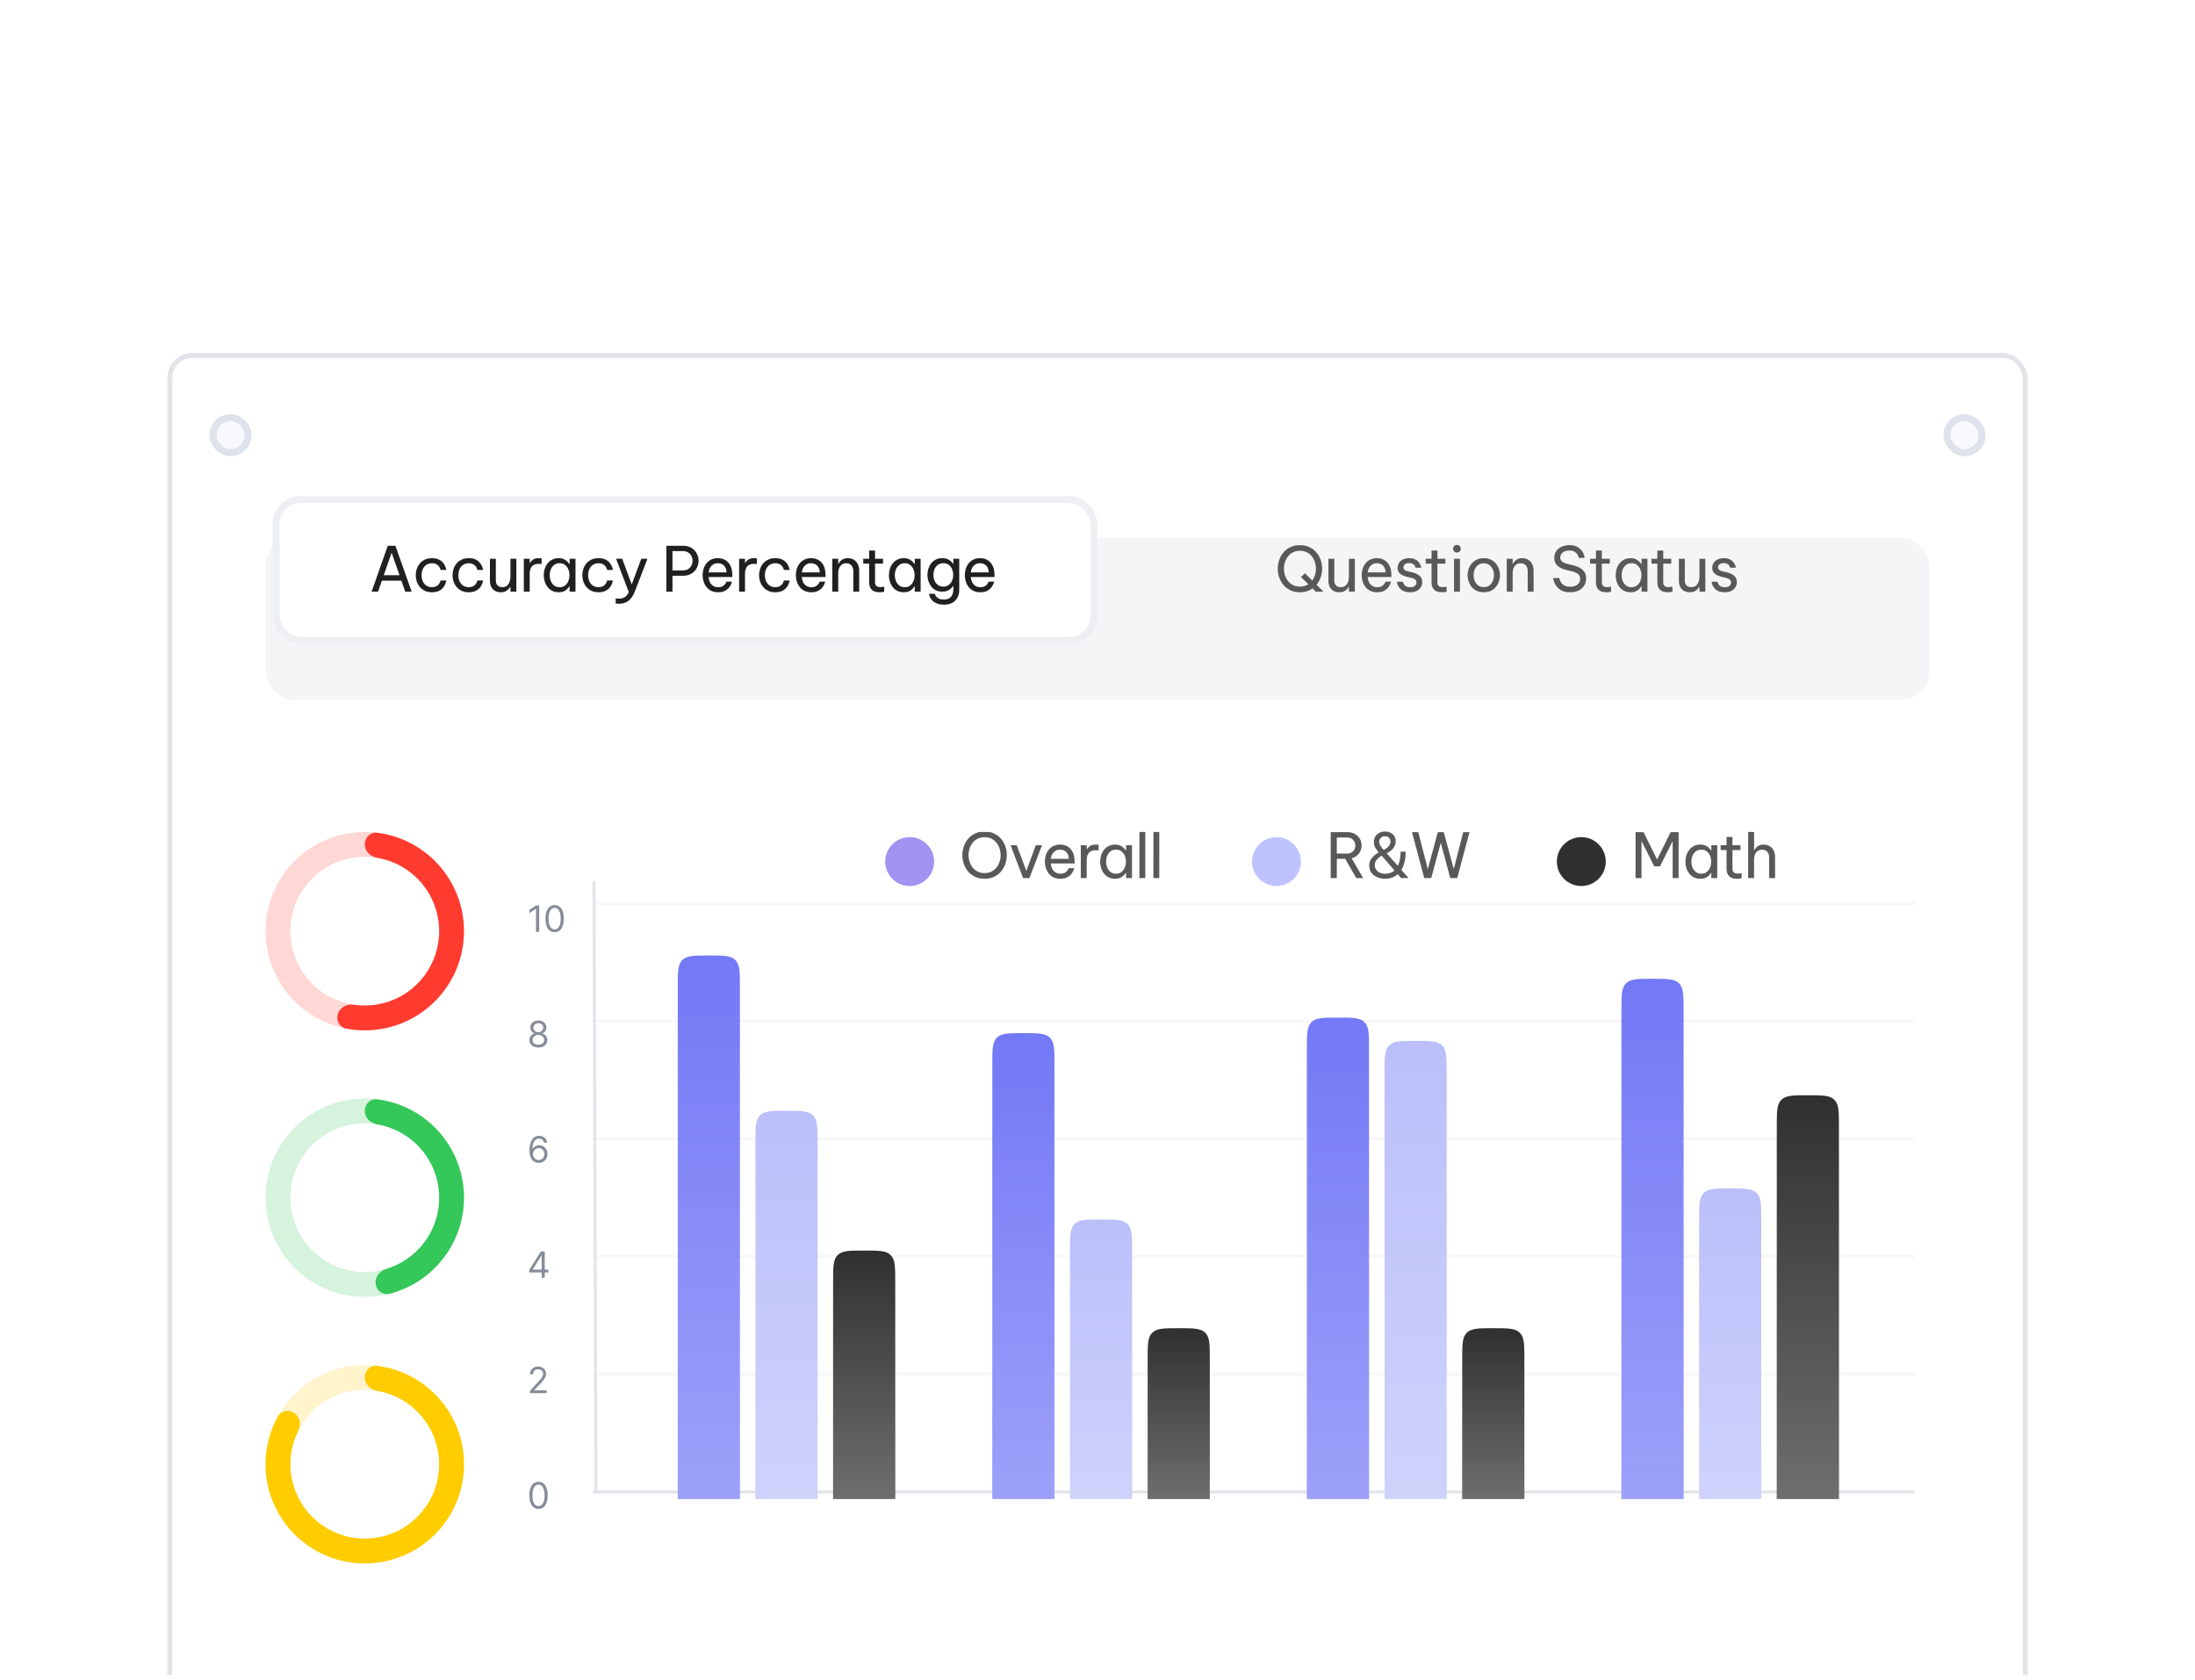 <svg width="354" height="271" viewBox="0 0 354 271" fill="none" xmlns="http://www.w3.org/2000/svg">
<g clip-path="url(#clip0_4017_7840)">
<rect y="0.249" width="354" height="270" rx="12" fill="white"/>
<g filter="url(#filter0_ddddd_4017_7840)">
<rect x="27" y="21.868" width="300" height="226.212" rx="4" fill="white"/>
<rect x="27.395" y="22.263" width="299.21" height="225.421" rx="3.605" stroke="#E2E4E9" stroke-width="0.79"/>
<g filter="url(#filter1_di_4017_7840)">
<rect x="33.784" y="27.521" width="6.784" height="6.784" rx="3.392" fill="#F8F9FC"/>
<rect x="34.349" y="28.087" width="5.653" height="5.653" rx="2.827" stroke="#DEE2EA" stroke-width="1.131"/>
</g>
<g filter="url(#filter2_di_4017_7840)">
<rect x="313.432" y="27.521" width="6.784" height="6.784" rx="3.392" fill="#F8F9FC"/>
<rect x="313.997" y="28.087" width="5.653" height="5.653" rx="2.827" stroke="#DEE2EA" stroke-width="1.131"/>
</g>
<rect x="42.83" y="51.714" width="268.341" height="26.128" rx="4.523" fill="#F5F5F7"/>
<g filter="url(#filter3_di_4017_7840)">
<rect x="43.96" y="52.845" width="133.04" height="23.866" rx="4.523" fill="white"/>
<rect x="44.526" y="53.41" width="131.909" height="22.736" rx="3.957" stroke="#E2E4E9" stroke-opacity="0.6" stroke-width="1.131"/>
<path d="M59.931 68.278L62.541 60.878H63.77L66.391 68.278H65.35L64.731 66.508H61.59L60.971 68.278H59.931ZM61.891 65.628H64.43L63.16 61.998L61.891 65.628ZM69.658 68.378C69.225 68.378 68.845 68.302 68.518 68.148C68.192 67.988 67.918 67.778 67.698 67.518C67.485 67.252 67.322 66.955 67.208 66.628C67.102 66.302 67.048 65.968 67.048 65.628C67.048 65.288 67.102 64.958 67.208 64.638C67.315 64.312 67.475 64.015 67.688 63.748C67.908 63.482 68.182 63.272 68.508 63.118C68.835 62.958 69.218 62.878 69.658 62.878C70.085 62.878 70.438 62.942 70.718 63.068C70.998 63.195 71.222 63.355 71.388 63.548C71.562 63.735 71.688 63.925 71.768 64.118C71.855 64.305 71.912 64.462 71.938 64.588C71.965 64.715 71.978 64.778 71.978 64.778H71.058C71.058 64.778 71.042 64.725 71.008 64.618C70.975 64.505 70.912 64.378 70.818 64.238C70.725 64.098 70.585 63.975 70.398 63.868C70.212 63.755 69.965 63.698 69.658 63.698C69.292 63.698 68.982 63.792 68.728 63.978C68.482 64.158 68.295 64.395 68.168 64.688C68.048 64.982 67.988 65.295 67.988 65.628C67.988 65.962 68.048 66.275 68.168 66.568C68.295 66.862 68.482 67.102 68.728 67.288C68.982 67.468 69.292 67.558 69.658 67.558C69.965 67.558 70.212 67.505 70.398 67.398C70.585 67.285 70.725 67.158 70.818 67.018C70.912 66.878 70.975 66.755 71.008 66.648C71.042 66.535 71.058 66.478 71.058 66.478H71.978C71.978 66.478 71.965 66.542 71.938 66.668C71.912 66.795 71.855 66.955 71.768 67.148C71.688 67.335 71.562 67.525 71.388 67.718C71.222 67.905 70.998 68.062 70.718 68.188C70.438 68.315 70.085 68.378 69.658 68.378ZM75.591 68.378C75.158 68.378 74.778 68.302 74.451 68.148C74.125 67.988 73.851 67.778 73.631 67.518C73.418 67.252 73.255 66.955 73.141 66.628C73.035 66.302 72.981 65.968 72.981 65.628C72.981 65.288 73.035 64.958 73.141 64.638C73.248 64.312 73.408 64.015 73.621 63.748C73.841 63.482 74.115 63.272 74.441 63.118C74.768 62.958 75.151 62.878 75.591 62.878C76.018 62.878 76.371 62.942 76.651 63.068C76.931 63.195 77.155 63.355 77.321 63.548C77.495 63.735 77.621 63.925 77.701 64.118C77.788 64.305 77.845 64.462 77.871 64.588C77.898 64.715 77.911 64.778 77.911 64.778H76.991C76.991 64.778 76.975 64.725 76.941 64.618C76.908 64.505 76.845 64.378 76.751 64.238C76.658 64.098 76.518 63.975 76.331 63.868C76.145 63.755 75.898 63.698 75.591 63.698C75.225 63.698 74.915 63.792 74.661 63.978C74.415 64.158 74.228 64.395 74.101 64.688C73.981 64.982 73.921 65.295 73.921 65.628C73.921 65.962 73.981 66.275 74.101 66.568C74.228 66.862 74.415 67.102 74.661 67.288C74.915 67.468 75.225 67.558 75.591 67.558C75.898 67.558 76.145 67.505 76.331 67.398C76.518 67.285 76.658 67.158 76.751 67.018C76.845 66.878 76.908 66.755 76.941 66.648C76.975 66.535 76.991 66.478 76.991 66.478H77.911C77.911 66.478 77.898 66.542 77.871 66.668C77.845 66.795 77.788 66.955 77.701 67.148C77.621 67.335 77.495 67.525 77.321 67.718C77.155 67.905 76.931 68.062 76.651 68.188C76.371 68.315 76.018 68.378 75.591 68.378ZM80.744 68.378C80.217 68.378 79.797 68.215 79.484 67.888C79.171 67.562 79.014 67.108 79.014 66.528V62.978H79.964V66.478C79.964 66.825 80.057 67.092 80.244 67.278C80.437 67.465 80.691 67.558 81.004 67.558C81.324 67.558 81.581 67.475 81.774 67.308C81.967 67.142 82.107 66.928 82.194 66.668C82.281 66.408 82.324 66.142 82.324 65.868V62.978H83.274V68.278H82.324V67.518H82.264C82.224 67.598 82.147 67.708 82.034 67.848C81.921 67.982 81.761 68.105 81.554 68.218C81.347 68.325 81.077 68.378 80.744 68.378ZM84.478 68.278V62.978H85.428V63.638H85.468C85.582 63.438 85.748 63.262 85.968 63.108C86.188 62.955 86.498 62.878 86.898 62.878C87.011 62.878 87.115 62.885 87.208 62.898C87.302 62.905 87.348 62.908 87.348 62.908V63.818C87.348 63.818 87.295 63.815 87.188 63.808C87.088 63.795 86.981 63.788 86.868 63.788C86.408 63.788 86.052 63.922 85.798 64.188C85.552 64.448 85.428 64.875 85.428 65.468V68.278H84.478ZM90.094 62.878C90.427 62.878 90.707 62.932 90.934 63.038C91.16 63.145 91.344 63.272 91.484 63.418C91.624 63.558 91.73 63.692 91.804 63.818H91.864V62.978H92.814V68.278H91.864V67.438H91.804C91.73 67.565 91.624 67.702 91.484 67.848C91.344 67.995 91.16 68.122 90.934 68.228C90.707 68.328 90.427 68.378 90.094 68.378C89.694 68.378 89.344 68.302 89.044 68.148C88.744 67.988 88.494 67.778 88.294 67.518C88.094 67.252 87.944 66.955 87.844 66.628C87.744 66.302 87.694 65.968 87.694 65.628C87.694 65.288 87.744 64.955 87.844 64.628C87.944 64.302 88.094 64.008 88.294 63.748C88.494 63.482 88.744 63.272 89.044 63.118C89.344 62.958 89.694 62.878 90.094 62.878ZM90.254 63.688C89.9 63.688 89.604 63.785 89.364 63.978C89.124 64.165 88.944 64.405 88.824 64.698C88.71 64.992 88.654 65.302 88.654 65.628C88.654 65.948 88.71 66.258 88.824 66.558C88.944 66.852 89.124 67.095 89.364 67.288C89.604 67.475 89.9 67.568 90.254 67.568C90.607 67.568 90.9 67.475 91.134 67.288C91.374 67.095 91.55 66.852 91.664 66.558C91.784 66.258 91.844 65.948 91.844 65.628C91.844 65.302 91.784 64.992 91.664 64.698C91.55 64.405 91.374 64.165 91.134 63.978C90.9 63.785 90.607 63.688 90.254 63.688ZM96.52 68.378C96.086 68.378 95.706 68.302 95.38 68.148C95.053 67.988 94.78 67.778 94.56 67.518C94.346 67.252 94.183 66.955 94.07 66.628C93.963 66.302 93.91 65.968 93.91 65.628C93.91 65.288 93.963 64.958 94.07 64.638C94.176 64.312 94.336 64.015 94.55 63.748C94.77 63.482 95.043 63.272 95.37 63.118C95.696 62.958 96.08 62.878 96.52 62.878C96.946 62.878 97.3 62.942 97.58 63.068C97.86 63.195 98.083 63.355 98.25 63.548C98.423 63.735 98.55 63.925 98.63 64.118C98.716 64.305 98.773 64.462 98.8 64.588C98.826 64.715 98.84 64.778 98.84 64.778H97.92C97.92 64.778 97.903 64.725 97.87 64.618C97.836 64.505 97.773 64.378 97.68 64.238C97.586 64.098 97.446 63.975 97.26 63.868C97.073 63.755 96.826 63.698 96.52 63.698C96.153 63.698 95.843 63.792 95.59 63.978C95.343 64.158 95.156 64.395 95.03 64.688C94.91 64.982 94.85 65.295 94.85 65.628C94.85 65.962 94.91 66.275 95.03 66.568C95.156 66.862 95.343 67.102 95.59 67.288C95.843 67.468 96.153 67.558 96.52 67.558C96.826 67.558 97.073 67.505 97.26 67.398C97.446 67.285 97.586 67.158 97.68 67.018C97.773 66.878 97.836 66.755 97.87 66.648C97.903 66.535 97.92 66.478 97.92 66.478H98.84C98.84 66.478 98.826 66.542 98.8 66.668C98.773 66.795 98.716 66.955 98.63 67.148C98.55 67.335 98.423 67.525 98.25 67.718C98.083 67.905 97.86 68.062 97.58 68.188C97.3 68.315 96.946 68.378 96.52 68.378ZM99.84 70.228C99.686 70.228 99.556 70.222 99.45 70.208C99.343 70.195 99.29 70.188 99.29 70.188V69.378C99.29 69.378 99.343 69.382 99.45 69.388C99.563 69.402 99.683 69.408 99.81 69.408C100.203 69.408 100.523 69.325 100.77 69.158C101.023 68.998 101.237 68.732 101.41 68.358L99.36 62.978H100.35L101.88 67.118L103.42 62.978H104.42L102.37 68.288C102.11 68.955 101.773 69.445 101.36 69.758C100.953 70.072 100.447 70.228 99.84 70.228ZM107.475 68.278V60.878H110.115C110.681 60.878 111.151 60.995 111.525 61.228C111.905 61.462 112.188 61.765 112.375 62.138C112.568 62.505 112.665 62.888 112.665 63.288C112.665 63.695 112.568 64.085 112.375 64.458C112.188 64.825 111.905 65.128 111.525 65.368C111.151 65.602 110.681 65.718 110.115 65.718H108.455V68.278H107.475ZM110.115 61.738H108.455V64.858H110.115C110.468 64.858 110.761 64.782 110.995 64.628C111.228 64.475 111.401 64.282 111.515 64.048C111.635 63.808 111.695 63.558 111.695 63.298C111.695 63.038 111.635 62.788 111.515 62.548C111.401 62.308 111.228 62.115 110.995 61.968C110.761 61.815 110.468 61.738 110.115 61.738ZM115.825 68.378C115.392 68.378 115.015 68.302 114.695 68.148C114.382 67.988 114.122 67.775 113.915 67.508C113.715 67.242 113.565 66.948 113.465 66.628C113.365 66.302 113.315 65.968 113.315 65.628C113.315 65.295 113.362 64.965 113.455 64.638C113.555 64.312 113.705 64.015 113.905 63.748C114.112 63.482 114.368 63.272 114.675 63.118C114.988 62.958 115.358 62.878 115.785 62.878C116.238 62.878 116.638 62.982 116.985 63.188C117.332 63.395 117.605 63.702 117.805 64.108C118.005 64.515 118.105 65.025 118.105 65.638V65.918H114.275C114.295 66.218 114.365 66.495 114.485 66.748C114.612 66.995 114.788 67.195 115.015 67.348C115.242 67.495 115.512 67.568 115.825 67.568C116.098 67.568 116.318 67.525 116.485 67.438C116.658 67.345 116.795 67.238 116.895 67.118C116.995 66.998 117.062 66.895 117.095 66.808C117.135 66.715 117.155 66.668 117.155 66.668H118.045C118.045 66.668 118.028 66.728 117.995 66.848C117.962 66.962 117.902 67.102 117.815 67.268C117.728 67.435 117.602 67.605 117.435 67.778C117.268 67.945 117.055 68.088 116.795 68.208C116.535 68.322 116.212 68.378 115.825 68.378ZM114.285 65.178H117.175C117.162 64.832 117.088 64.552 116.955 64.338C116.822 64.118 116.652 63.955 116.445 63.848C116.238 63.742 116.018 63.688 115.785 63.688C115.365 63.688 115.022 63.825 114.755 64.098C114.488 64.365 114.332 64.725 114.285 65.178ZM119.201 68.278V62.978H120.151V63.638H120.191C120.305 63.438 120.471 63.262 120.691 63.108C120.911 62.955 121.221 62.878 121.621 62.878C121.735 62.878 121.838 62.885 121.931 62.898C122.025 62.905 122.071 62.908 122.071 62.908V63.818C122.071 63.818 122.018 63.815 121.911 63.808C121.811 63.795 121.705 63.788 121.591 63.788C121.131 63.788 120.775 63.922 120.521 64.188C120.275 64.448 120.151 64.875 120.151 65.468V68.278H119.201ZM125.027 68.378C124.593 68.378 124.213 68.302 123.887 68.148C123.56 67.988 123.287 67.778 123.067 67.518C122.853 67.252 122.69 66.955 122.577 66.628C122.47 66.302 122.417 65.968 122.417 65.628C122.417 65.288 122.47 64.958 122.577 64.638C122.683 64.312 122.843 64.015 123.057 63.748C123.277 63.482 123.55 63.272 123.877 63.118C124.203 62.958 124.587 62.878 125.027 62.878C125.453 62.878 125.807 62.942 126.087 63.068C126.367 63.195 126.59 63.355 126.757 63.548C126.93 63.735 127.057 63.925 127.137 64.118C127.223 64.305 127.28 64.462 127.307 64.588C127.333 64.715 127.347 64.778 127.347 64.778H126.427C126.427 64.778 126.41 64.725 126.377 64.618C126.343 64.505 126.28 64.378 126.187 64.238C126.093 64.098 125.953 63.975 125.767 63.868C125.58 63.755 125.333 63.698 125.027 63.698C124.66 63.698 124.35 63.792 124.097 63.978C123.85 64.158 123.663 64.395 123.537 64.688C123.417 64.982 123.357 65.295 123.357 65.628C123.357 65.962 123.417 66.275 123.537 66.568C123.663 66.862 123.85 67.102 124.097 67.288C124.35 67.468 124.66 67.558 125.027 67.558C125.333 67.558 125.58 67.505 125.767 67.398C125.953 67.285 126.093 67.158 126.187 67.018C126.28 66.878 126.343 66.755 126.377 66.648C126.41 66.535 126.427 66.478 126.427 66.478H127.347C127.347 66.478 127.333 66.542 127.307 66.668C127.28 66.795 127.223 66.955 127.137 67.148C127.057 67.335 126.93 67.525 126.757 67.718C126.59 67.905 126.367 68.062 126.087 68.188C125.807 68.315 125.453 68.378 125.027 68.378ZM130.86 68.378C130.426 68.378 130.05 68.302 129.73 68.148C129.416 67.988 129.156 67.775 128.95 67.508C128.75 67.242 128.6 66.948 128.5 66.628C128.4 66.302 128.35 65.968 128.35 65.628C128.35 65.295 128.396 64.965 128.49 64.638C128.59 64.312 128.74 64.015 128.94 63.748C129.146 63.482 129.403 63.272 129.71 63.118C130.023 62.958 130.393 62.878 130.82 62.878C131.273 62.878 131.673 62.982 132.02 63.188C132.366 63.395 132.64 63.702 132.84 64.108C133.04 64.515 133.14 65.025 133.14 65.638V65.918H129.31C129.33 66.218 129.4 66.495 129.52 66.748C129.646 66.995 129.823 67.195 130.05 67.348C130.276 67.495 130.546 67.568 130.86 67.568C131.133 67.568 131.353 67.525 131.52 67.438C131.693 67.345 131.83 67.238 131.93 67.118C132.03 66.998 132.096 66.895 132.13 66.808C132.17 66.715 132.19 66.668 132.19 66.668H133.08C133.08 66.668 133.063 66.728 133.03 66.848C132.996 66.962 132.936 67.102 132.85 67.268C132.763 67.435 132.636 67.605 132.47 67.778C132.303 67.945 132.09 68.088 131.83 68.208C131.57 68.322 131.246 68.378 130.86 68.378ZM129.32 65.178H132.21C132.196 64.832 132.123 64.552 131.99 64.338C131.856 64.118 131.686 63.955 131.48 63.848C131.273 63.742 131.053 63.688 130.82 63.688C130.4 63.688 130.056 63.825 129.79 64.098C129.523 64.365 129.366 64.725 129.32 65.178ZM134.236 68.278V62.978H135.186V63.748H135.246C135.293 63.668 135.369 63.558 135.476 63.418C135.589 63.278 135.749 63.155 135.956 63.048C136.163 62.935 136.423 62.878 136.736 62.878C137.123 62.878 137.453 62.968 137.726 63.148C137.999 63.322 138.206 63.558 138.346 63.858C138.493 64.158 138.566 64.495 138.566 64.868V68.278H137.616V64.928C137.616 64.575 137.516 64.282 137.316 64.048C137.123 63.815 136.839 63.698 136.466 63.698C136.166 63.698 135.923 63.775 135.736 63.928C135.549 64.075 135.409 64.272 135.316 64.518C135.229 64.758 135.186 65.015 135.186 65.288V68.278H134.236ZM141.823 68.378C141.276 68.378 140.863 68.238 140.583 67.958C140.31 67.678 140.173 67.285 140.173 66.778V63.758H139.223V62.978H140.173V61.648H141.123V62.978H142.413V63.758H141.123V66.778C141.123 67.045 141.196 67.242 141.343 67.368C141.49 67.488 141.703 67.548 141.983 67.548C142.13 67.548 142.27 67.538 142.403 67.518C142.536 67.498 142.603 67.488 142.603 67.488V68.298C142.603 68.298 142.526 68.312 142.373 68.338C142.22 68.365 142.036 68.378 141.823 68.378ZM145.755 62.878C146.088 62.878 146.368 62.932 146.595 63.038C146.822 63.145 147.005 63.272 147.145 63.418C147.285 63.558 147.392 63.692 147.465 63.818H147.525V62.978H148.475V68.278H147.525V67.438H147.465C147.392 67.565 147.285 67.702 147.145 67.848C147.005 67.995 146.822 68.122 146.595 68.228C146.368 68.328 146.088 68.378 145.755 68.378C145.355 68.378 145.005 68.302 144.705 68.148C144.405 67.988 144.155 67.778 143.955 67.518C143.755 67.252 143.605 66.955 143.505 66.628C143.405 66.302 143.355 65.968 143.355 65.628C143.355 65.288 143.405 64.955 143.505 64.628C143.605 64.302 143.755 64.008 143.955 63.748C144.155 63.482 144.405 63.272 144.705 63.118C145.005 62.958 145.355 62.878 145.755 62.878ZM145.915 63.688C145.562 63.688 145.265 63.785 145.025 63.978C144.785 64.165 144.605 64.405 144.485 64.698C144.372 64.992 144.315 65.302 144.315 65.628C144.315 65.948 144.372 66.258 144.485 66.558C144.605 66.852 144.785 67.095 145.025 67.288C145.265 67.475 145.562 67.568 145.915 67.568C146.268 67.568 146.562 67.475 146.795 67.288C147.035 67.095 147.212 66.852 147.325 66.558C147.445 66.258 147.505 65.948 147.505 65.628C147.505 65.302 147.445 64.992 147.325 64.698C147.212 64.405 147.035 64.165 146.795 63.978C146.562 63.785 146.268 63.688 145.915 63.688ZM152.221 70.378C151.781 70.378 151.414 70.318 151.121 70.198C150.828 70.085 150.591 69.938 150.411 69.758C150.238 69.585 150.108 69.412 150.021 69.238C149.934 69.065 149.878 68.918 149.851 68.798C149.824 68.685 149.811 68.628 149.811 68.628H150.761C150.761 68.628 150.778 68.675 150.811 68.768C150.844 68.862 150.908 68.968 151.001 69.088C151.101 69.208 151.248 69.315 151.441 69.408C151.634 69.502 151.894 69.548 152.221 69.548C152.608 69.548 152.911 69.472 153.131 69.318C153.351 69.172 153.508 68.978 153.601 68.738C153.701 68.498 153.751 68.245 153.751 67.978V67.368H153.701C153.634 67.482 153.528 67.612 153.381 67.758C153.241 67.898 153.054 68.022 152.821 68.128C152.588 68.228 152.301 68.278 151.961 68.278C151.561 68.278 151.211 68.202 150.911 68.048C150.611 67.895 150.361 67.688 150.161 67.428C149.968 67.168 149.821 66.878 149.721 66.558C149.621 66.238 149.571 65.912 149.571 65.578C149.571 65.245 149.621 64.918 149.721 64.598C149.821 64.278 149.968 63.988 150.161 63.728C150.361 63.468 150.611 63.262 150.911 63.108C151.211 62.955 151.561 62.878 151.961 62.878C152.301 62.878 152.588 62.932 152.821 63.038C153.054 63.138 153.241 63.258 153.381 63.398C153.528 63.538 153.634 63.668 153.701 63.788H153.751V62.978H154.701V67.968C154.701 68.708 154.484 69.295 154.051 69.728C153.624 70.162 153.014 70.378 152.221 70.378ZM152.141 67.468C152.494 67.468 152.788 67.378 153.021 67.198C153.261 67.012 153.438 66.775 153.551 66.488C153.671 66.202 153.731 65.898 153.731 65.578C153.731 65.258 153.671 64.955 153.551 64.668C153.438 64.375 153.261 64.138 153.021 63.958C152.788 63.778 152.494 63.688 152.141 63.688C151.788 63.688 151.491 63.778 151.251 63.958C151.011 64.138 150.831 64.375 150.711 64.668C150.598 64.955 150.541 65.258 150.541 65.578C150.541 65.898 150.598 66.202 150.711 66.488C150.831 66.775 151.011 67.012 151.251 67.198C151.491 67.378 151.788 67.468 152.141 67.468ZM158.112 68.378C157.678 68.378 157.302 68.302 156.982 68.148C156.668 67.988 156.408 67.775 156.202 67.508C156.002 67.242 155.852 66.948 155.752 66.628C155.652 66.302 155.602 65.968 155.602 65.628C155.602 65.295 155.648 64.965 155.742 64.638C155.842 64.312 155.992 64.015 156.192 63.748C156.398 63.482 156.655 63.272 156.962 63.118C157.275 62.958 157.645 62.878 158.072 62.878C158.525 62.878 158.925 62.982 159.272 63.188C159.618 63.395 159.892 63.702 160.092 64.108C160.292 64.515 160.392 65.025 160.392 65.638V65.918H156.562C156.582 66.218 156.652 66.495 156.772 66.748C156.898 66.995 157.075 67.195 157.302 67.348C157.528 67.495 157.798 67.568 158.112 67.568C158.385 67.568 158.605 67.525 158.772 67.438C158.945 67.345 159.082 67.238 159.182 67.118C159.282 66.998 159.348 66.895 159.382 66.808C159.422 66.715 159.442 66.668 159.442 66.668H160.332C160.332 66.668 160.315 66.728 160.282 66.848C160.248 66.962 160.188 67.102 160.102 67.268C160.015 67.435 159.888 67.605 159.722 67.778C159.555 67.945 159.342 68.088 159.082 68.208C158.822 68.322 158.498 68.378 158.112 68.378ZM156.572 65.178H159.462C159.448 64.832 159.375 64.552 159.242 64.338C159.108 64.118 158.938 63.955 158.732 63.848C158.525 63.742 158.305 63.688 158.072 63.688C157.652 63.688 157.308 63.825 157.042 64.098C156.775 64.365 156.618 64.725 156.572 65.178Z" fill="#202020"/>
</g>
<g filter="url(#filter4_di_4017_7840)">
<path d="M209.65 68.378C209.063 68.378 208.547 68.272 208.1 68.058C207.653 67.838 207.28 67.548 206.98 67.188C206.68 66.822 206.453 66.412 206.3 65.958C206.147 65.505 206.07 65.042 206.07 64.568C206.07 64.095 206.147 63.635 206.3 63.188C206.453 62.735 206.68 62.328 206.98 61.968C207.28 61.608 207.653 61.322 208.1 61.108C208.547 60.888 209.063 60.778 209.65 60.778C210.237 60.778 210.753 60.888 211.2 61.108C211.647 61.322 212.02 61.608 212.32 61.968C212.62 62.328 212.847 62.735 213 63.188C213.153 63.635 213.23 64.095 213.23 64.568C213.23 65.042 213.153 65.505 213 65.958C212.853 66.412 212.63 66.818 212.33 67.178L213.44 68.278H212.2L211.69 67.768C211.417 67.962 211.11 68.112 210.77 68.218C210.43 68.325 210.057 68.378 209.65 68.378ZM209.65 67.468C209.917 67.468 210.16 67.435 210.38 67.368C210.607 67.302 210.813 67.208 211 67.088L209.82 65.918L210.46 65.318L211.64 66.488C211.833 66.222 211.98 65.925 212.08 65.598C212.18 65.265 212.23 64.922 212.23 64.568C212.23 64.202 212.173 63.848 212.06 63.508C211.947 63.162 211.78 62.852 211.56 62.578C211.347 62.305 211.08 62.088 210.76 61.928C210.44 61.768 210.07 61.688 209.65 61.688C209.23 61.688 208.86 61.768 208.54 61.928C208.22 62.088 207.95 62.305 207.73 62.578C207.517 62.852 207.353 63.162 207.24 63.508C207.127 63.848 207.07 64.202 207.07 64.568C207.07 64.942 207.127 65.302 207.24 65.648C207.353 65.995 207.517 66.305 207.73 66.578C207.95 66.852 208.22 67.068 208.54 67.228C208.86 67.388 209.23 67.468 209.65 67.468ZM215.973 68.378C215.446 68.378 215.026 68.215 214.713 67.888C214.399 67.562 214.243 67.108 214.243 66.528V62.978H215.193V66.478C215.193 66.825 215.286 67.092 215.473 67.278C215.666 67.465 215.919 67.558 216.233 67.558C216.553 67.558 216.809 67.475 217.003 67.308C217.196 67.142 217.336 66.928 217.423 66.668C217.509 66.408 217.553 66.142 217.553 65.868V62.978H218.503V68.278H217.553V67.518H217.493C217.453 67.598 217.376 67.708 217.263 67.848C217.149 67.982 216.989 68.105 216.783 68.218C216.576 68.325 216.306 68.378 215.973 68.378ZM222.117 68.378C221.683 68.378 221.307 68.302 220.987 68.148C220.673 67.988 220.413 67.775 220.207 67.508C220.007 67.242 219.857 66.948 219.757 66.628C219.657 66.302 219.607 65.968 219.607 65.628C219.607 65.295 219.653 64.965 219.747 64.638C219.847 64.312 219.997 64.015 220.197 63.748C220.403 63.482 220.66 63.272 220.967 63.118C221.28 62.958 221.65 62.878 222.077 62.878C222.53 62.878 222.93 62.982 223.277 63.188C223.623 63.395 223.897 63.702 224.097 64.108C224.297 64.515 224.397 65.025 224.397 65.638V65.918H220.567C220.587 66.218 220.657 66.495 220.777 66.748C220.903 66.995 221.08 67.195 221.307 67.348C221.533 67.495 221.803 67.568 222.117 67.568C222.39 67.568 222.61 67.525 222.777 67.438C222.95 67.345 223.087 67.238 223.187 67.118C223.287 66.998 223.353 66.895 223.387 66.808C223.427 66.715 223.447 66.668 223.447 66.668H224.337C224.337 66.668 224.32 66.728 224.287 66.848C224.253 66.962 224.193 67.102 224.107 67.268C224.02 67.435 223.893 67.605 223.727 67.778C223.56 67.945 223.347 68.088 223.087 68.208C222.827 68.322 222.503 68.378 222.117 68.378ZM220.577 65.178H223.467C223.453 64.832 223.38 64.552 223.247 64.338C223.113 64.118 222.943 63.955 222.737 63.848C222.53 63.742 222.31 63.688 222.077 63.688C221.657 63.688 221.313 63.825 221.047 64.098C220.78 64.365 220.623 64.725 220.577 65.178ZM227.433 68.378C227.026 68.378 226.69 68.322 226.423 68.208C226.163 68.095 225.956 67.955 225.803 67.788C225.65 67.615 225.536 67.445 225.463 67.278C225.39 67.105 225.343 66.962 225.323 66.848C225.303 66.735 225.293 66.678 225.293 66.678H226.253C226.253 66.678 226.263 66.725 226.283 66.818C226.31 66.905 226.36 67.008 226.433 67.128C226.513 67.242 226.633 67.345 226.793 67.438C226.96 67.525 227.18 67.568 227.453 67.568C227.766 67.568 228.01 67.495 228.183 67.348C228.356 67.195 228.443 67.008 228.443 66.788C228.443 66.595 228.373 66.442 228.233 66.328C228.1 66.215 227.906 66.128 227.653 66.068L226.933 65.898C226.666 65.832 226.416 65.742 226.183 65.628C225.95 65.515 225.76 65.362 225.613 65.168C225.473 64.968 225.403 64.722 225.403 64.428C225.403 63.975 225.573 63.605 225.913 63.318C226.253 63.025 226.696 62.878 227.243 62.878C227.61 62.878 227.913 62.932 228.153 63.038C228.393 63.138 228.583 63.265 228.723 63.418C228.87 63.572 228.976 63.725 229.043 63.878C229.116 64.032 229.163 64.162 229.183 64.268C229.203 64.368 229.213 64.418 229.213 64.418H228.293C228.293 64.418 228.283 64.382 228.263 64.308C228.243 64.228 228.196 64.142 228.123 64.048C228.056 63.948 227.953 63.862 227.813 63.788C227.673 63.708 227.486 63.668 227.253 63.668C226.933 63.668 226.7 63.742 226.553 63.888C226.406 64.035 226.333 64.195 226.333 64.368C226.333 64.535 226.4 64.672 226.533 64.778C226.673 64.878 226.853 64.955 227.073 65.008L227.803 65.178C228.256 65.285 228.63 65.462 228.923 65.708C229.223 65.948 229.373 66.295 229.373 66.748C229.373 67.042 229.296 67.315 229.143 67.568C228.99 67.815 228.77 68.012 228.483 68.158C228.196 68.305 227.846 68.378 227.433 68.378ZM232.524 68.378C231.977 68.378 231.564 68.238 231.284 67.958C231.01 67.678 230.874 67.285 230.874 66.778V63.758H229.924V62.978H230.874V61.648H231.824V62.978H233.114V63.758H231.824V66.778C231.824 67.045 231.897 67.242 232.044 67.368C232.19 67.488 232.404 67.548 232.684 67.548C232.83 67.548 232.97 67.538 233.104 67.518C233.237 67.498 233.304 67.488 233.304 67.488V68.298C233.304 68.298 233.227 68.312 233.074 68.338C232.92 68.365 232.737 68.378 232.524 68.378ZM234.971 61.968C234.791 61.968 234.641 61.908 234.521 61.788C234.408 61.668 234.351 61.525 234.351 61.358C234.351 61.185 234.408 61.038 234.521 60.918C234.641 60.798 234.791 60.738 234.971 60.738C235.144 60.738 235.291 60.798 235.411 60.918C235.531 61.038 235.591 61.185 235.591 61.358C235.591 61.525 235.531 61.668 235.411 61.788C235.291 61.908 235.144 61.968 234.971 61.968ZM234.501 68.278V62.978H235.451V68.278H234.501ZM239.298 68.378C238.731 68.378 238.254 68.248 237.868 67.988C237.481 67.722 237.188 67.378 236.988 66.958C236.788 66.538 236.688 66.095 236.688 65.628C236.688 65.155 236.788 64.712 236.988 64.298C237.188 63.878 237.481 63.538 237.868 63.278C238.254 63.012 238.731 62.878 239.298 62.878C239.864 62.878 240.341 63.012 240.728 63.278C241.114 63.538 241.408 63.878 241.608 64.298C241.808 64.712 241.908 65.155 241.908 65.628C241.908 66.095 241.808 66.538 241.608 66.958C241.408 67.378 241.114 67.722 240.728 67.988C240.341 68.248 239.864 68.378 239.298 68.378ZM239.298 67.548C239.658 67.548 239.958 67.458 240.198 67.278C240.444 67.092 240.628 66.852 240.748 66.558C240.874 66.265 240.938 65.955 240.938 65.628C240.938 65.295 240.874 64.985 240.748 64.698C240.628 64.405 240.444 64.168 240.198 63.988C239.958 63.802 239.658 63.708 239.298 63.708C238.944 63.708 238.644 63.802 238.398 63.988C238.151 64.168 237.964 64.405 237.838 64.698C237.718 64.985 237.658 65.295 237.658 65.628C237.658 65.955 237.718 66.265 237.838 66.558C237.964 66.852 238.151 67.092 238.398 67.278C238.644 67.458 238.944 67.548 239.298 67.548ZM243.004 68.278V62.978H243.954V63.748H244.014C244.06 63.668 244.137 63.558 244.244 63.418C244.357 63.278 244.517 63.155 244.724 63.048C244.93 62.935 245.19 62.878 245.504 62.878C245.89 62.878 246.22 62.968 246.494 63.148C246.767 63.322 246.974 63.558 247.114 63.858C247.26 64.158 247.334 64.495 247.334 64.868V68.278H246.384V64.928C246.384 64.575 246.284 64.282 246.084 64.048C245.89 63.815 245.607 63.698 245.234 63.698C244.934 63.698 244.69 63.775 244.504 63.928C244.317 64.075 244.177 64.272 244.084 64.518C243.997 64.758 243.954 65.015 243.954 65.288V68.278H243.004ZM253.221 68.378C252.794 68.378 252.427 68.325 252.121 68.218C251.821 68.105 251.571 67.962 251.371 67.788C251.171 67.608 251.011 67.422 250.891 67.228C250.771 67.035 250.681 66.852 250.621 66.678C250.561 66.498 250.521 66.355 250.501 66.248C250.487 66.135 250.481 66.078 250.481 66.078H251.481C251.481 66.078 251.491 66.125 251.511 66.218C251.531 66.312 251.571 66.428 251.631 66.568C251.697 66.708 251.794 66.852 251.921 66.998C252.047 67.138 252.217 67.255 252.431 67.348C252.644 67.442 252.914 67.488 253.241 67.488C253.734 67.488 254.124 67.372 254.411 67.138C254.697 66.898 254.841 66.588 254.841 66.208C254.841 65.882 254.731 65.628 254.511 65.448C254.297 65.268 253.991 65.128 253.591 65.028L252.611 64.788C252.264 64.702 251.941 64.582 251.641 64.428C251.347 64.268 251.111 64.062 250.931 63.808C250.757 63.548 250.671 63.225 250.671 62.838C250.671 62.405 250.777 62.035 250.991 61.728C251.204 61.422 251.494 61.188 251.861 61.028C252.227 60.862 252.644 60.778 253.111 60.778C253.564 60.778 253.941 60.848 254.241 60.988C254.541 61.128 254.781 61.302 254.961 61.508C255.141 61.708 255.274 61.912 255.361 62.118C255.447 62.318 255.504 62.488 255.531 62.628C255.557 62.768 255.571 62.838 255.571 62.838H254.611C254.611 62.838 254.597 62.778 254.571 62.658C254.544 62.538 254.481 62.402 254.381 62.248C254.281 62.088 254.127 61.948 253.921 61.828C253.714 61.708 253.434 61.648 253.081 61.648C252.601 61.648 252.237 61.762 251.991 61.988C251.751 62.215 251.631 62.475 251.631 62.768C251.631 63.035 251.727 63.252 251.921 63.418C252.114 63.578 252.381 63.702 252.721 63.788L253.781 64.048C254.161 64.142 254.504 64.278 254.811 64.458C255.117 64.632 255.361 64.858 255.541 65.138C255.721 65.412 255.811 65.748 255.811 66.148C255.811 66.548 255.711 66.918 255.511 67.258C255.317 67.598 255.027 67.872 254.641 68.078C254.261 68.278 253.787 68.378 253.221 68.378ZM259.038 68.378C258.492 68.378 258.078 68.238 257.798 67.958C257.525 67.678 257.388 67.285 257.388 66.778V63.758H256.438V62.978H257.388V61.648H258.338V62.978H259.628V63.758H258.338V66.778C258.338 67.045 258.412 67.242 258.558 67.368C258.705 67.488 258.918 67.548 259.198 67.548C259.345 67.548 259.485 67.538 259.618 67.518C259.752 67.498 259.818 67.488 259.818 67.488V68.298C259.818 68.298 259.742 68.312 259.588 68.338C259.435 68.365 259.252 68.378 259.038 68.378ZM262.97 62.878C263.304 62.878 263.584 62.932 263.81 63.038C264.037 63.145 264.22 63.272 264.36 63.418C264.5 63.558 264.607 63.692 264.68 63.818H264.74V62.978H265.69V68.278H264.74V67.438H264.68C264.607 67.565 264.5 67.702 264.36 67.848C264.22 67.995 264.037 68.122 263.81 68.228C263.584 68.328 263.304 68.378 262.97 68.378C262.57 68.378 262.22 68.302 261.92 68.148C261.62 67.988 261.37 67.778 261.17 67.518C260.97 67.252 260.82 66.955 260.72 66.628C260.62 66.302 260.57 65.968 260.57 65.628C260.57 65.288 260.62 64.955 260.72 64.628C260.82 64.302 260.97 64.008 261.17 63.748C261.37 63.482 261.62 63.272 261.92 63.118C262.22 62.958 262.57 62.878 262.97 62.878ZM263.13 63.688C262.777 63.688 262.48 63.785 262.24 63.978C262 64.165 261.82 64.405 261.7 64.698C261.587 64.992 261.53 65.302 261.53 65.628C261.53 65.948 261.587 66.258 261.7 66.558C261.82 66.852 262 67.095 262.24 67.288C262.48 67.475 262.777 67.568 263.13 67.568C263.484 67.568 263.777 67.475 264.01 67.288C264.25 67.095 264.427 66.852 264.54 66.558C264.66 66.258 264.72 65.948 264.72 65.628C264.72 65.302 264.66 64.992 264.54 64.698C264.427 64.405 264.25 64.165 264.01 63.978C263.777 63.785 263.484 63.688 263.13 63.688ZM268.941 68.378C268.394 68.378 267.981 68.238 267.701 67.958C267.428 67.678 267.291 67.285 267.291 66.778V63.758H266.341V62.978H267.291V61.648H268.241V62.978H269.531V63.758H268.241V66.778C268.241 67.045 268.314 67.242 268.461 67.368C268.608 67.488 268.821 67.548 269.101 67.548C269.248 67.548 269.388 67.538 269.521 67.518C269.654 67.498 269.721 67.488 269.721 67.488V68.298C269.721 68.298 269.644 68.312 269.491 68.338C269.338 68.365 269.154 68.378 268.941 68.378ZM272.498 68.378C271.972 68.378 271.552 68.215 271.238 67.888C270.925 67.562 270.768 67.108 270.768 66.528V62.978H271.718V66.478C271.718 66.825 271.812 67.092 271.998 67.278C272.192 67.465 272.445 67.558 272.758 67.558C273.078 67.558 273.335 67.475 273.528 67.308C273.722 67.142 273.862 66.928 273.948 66.668C274.035 66.408 274.078 66.142 274.078 65.868V62.978H275.028V68.278H274.078V67.518H274.018C273.978 67.598 273.902 67.708 273.788 67.848C273.675 67.982 273.515 68.105 273.308 68.218C273.102 68.325 272.832 68.378 272.498 68.378ZM278.173 68.378C277.766 68.378 277.429 68.322 277.163 68.208C276.903 68.095 276.696 67.955 276.543 67.788C276.389 67.615 276.276 67.445 276.203 67.278C276.129 67.105 276.083 66.962 276.063 66.848C276.043 66.735 276.033 66.678 276.033 66.678H276.993C276.993 66.678 277.003 66.725 277.023 66.818C277.049 66.905 277.099 67.008 277.173 67.128C277.253 67.242 277.373 67.345 277.533 67.438C277.699 67.525 277.919 67.568 278.193 67.568C278.506 67.568 278.749 67.495 278.923 67.348C279.096 67.195 279.183 67.008 279.183 66.788C279.183 66.595 279.113 66.442 278.973 66.328C278.839 66.215 278.646 66.128 278.393 66.068L277.673 65.898C277.406 65.832 277.156 65.742 276.923 65.628C276.689 65.515 276.499 65.362 276.353 65.168C276.213 64.968 276.143 64.722 276.143 64.428C276.143 63.975 276.313 63.605 276.653 63.318C276.993 63.025 277.436 62.878 277.983 62.878C278.349 62.878 278.653 62.932 278.893 63.038C279.133 63.138 279.323 63.265 279.463 63.418C279.609 63.572 279.716 63.725 279.783 63.878C279.856 64.032 279.903 64.162 279.923 64.268C279.943 64.368 279.953 64.418 279.953 64.418H279.033C279.033 64.418 279.023 64.382 279.003 64.308C278.983 64.228 278.936 64.142 278.863 64.048C278.796 63.948 278.693 63.862 278.553 63.788C278.413 63.708 278.226 63.668 277.993 63.668C277.673 63.668 277.439 63.742 277.293 63.888C277.146 64.035 277.073 64.195 277.073 64.368C277.073 64.535 277.139 64.672 277.273 64.778C277.413 64.878 277.593 64.955 277.813 65.008L278.543 65.178C278.996 65.285 279.369 65.462 279.663 65.708C279.963 65.948 280.113 66.295 280.113 66.748C280.113 67.042 280.036 67.315 279.883 67.568C279.729 67.815 279.509 68.012 279.223 68.158C278.936 68.305 278.586 68.378 278.173 68.378Z" fill="#59595A"/>
</g>
<g clip-path="url(#clip1_4017_7840)">
<path d="M74.83 115.136C74.83 123.972 67.666 131.136 58.83 131.136C49.993 131.136 42.83 123.972 42.83 115.136C42.83 106.299 49.993 99.136 58.83 99.136C67.666 99.136 74.83 106.299 74.83 115.136ZM46.83 115.136C46.83 121.763 52.202 127.136 58.83 127.136C65.457 127.136 70.83 121.763 70.83 115.136C70.83 108.508 65.457 103.136 58.83 103.136C52.202 103.136 46.83 108.508 46.83 115.136Z" fill="#FF3B30" fill-opacity="0.2"/>
<path d="M58.83 101.136C58.83 100.031 59.728 99.123 60.824 99.261C62.448 99.465 64.035 99.917 65.528 100.605C67.629 101.574 69.494 102.986 70.996 104.745C72.498 106.503 73.601 108.567 74.229 110.793C74.857 113.019 74.994 115.354 74.633 117.639C74.271 119.923 73.418 122.102 72.133 124.025C70.848 125.948 69.162 127.57 67.19 128.778C65.218 129.986 63.007 130.753 60.71 131.025C59.077 131.218 57.428 131.158 55.821 130.85C54.736 130.643 54.162 129.501 54.503 128.451V128.451C54.845 127.4 55.974 126.843 57.066 127.005C58.114 127.161 59.182 127.178 60.24 127.053C61.963 126.849 63.621 126.274 65.1 125.367C66.579 124.461 67.844 123.245 68.807 121.803C69.771 120.36 70.41 118.726 70.682 117.013C70.953 115.3 70.85 113.548 70.379 111.878C69.908 110.209 69.081 108.661 67.954 107.342C66.828 106.023 65.429 104.964 63.853 104.238C62.886 103.792 61.865 103.478 60.82 103.302C59.731 103.119 58.83 102.24 58.83 101.136V101.136Z" fill="#FF3B30"/>
<path d="M74.83 158.136C74.83 166.972 67.666 174.136 58.83 174.136C49.993 174.136 42.83 166.972 42.83 158.136C42.83 149.299 49.993 142.136 58.83 142.136C67.666 142.136 74.83 149.299 74.83 158.136ZM46.83 158.136C46.83 164.763 52.202 170.136 58.83 170.136C65.457 170.136 70.83 164.763 70.83 158.136C70.83 151.508 65.457 146.136 58.83 146.136C52.202 146.136 46.83 151.508 46.83 158.136Z" fill="#34C759" fill-opacity="0.2"/>
<path d="M58.83 144.136C58.83 143.031 59.728 142.123 60.825 142.261C64.164 142.68 67.304 144.145 69.782 146.472C72.749 149.258 74.543 153.07 74.798 157.131C75.053 161.193 73.752 165.199 71.158 168.335C68.991 170.954 66.059 172.801 62.798 173.636C61.728 173.91 60.723 173.121 60.584 172.025V172.025C60.446 170.929 61.23 169.945 62.288 169.627C64.54 168.949 66.558 167.619 68.076 165.785C70.021 163.433 70.998 160.428 70.806 157.382C70.614 154.336 69.269 151.477 67.044 149.388C65.309 147.758 63.139 146.692 60.82 146.302C59.731 146.119 58.83 145.24 58.83 144.136V144.136Z" fill="#34C759"/>
<path d="M74.83 201.136C74.83 209.972 67.666 217.136 58.83 217.136C49.993 217.136 42.83 209.972 42.83 201.136C42.83 192.299 49.993 185.136 58.83 185.136C67.666 185.136 74.83 192.299 74.83 201.136ZM46.83 201.136C46.83 207.763 52.202 213.136 58.83 213.136C65.457 213.136 70.83 207.763 70.83 201.136C70.83 194.508 65.457 189.136 58.83 189.136C52.202 189.136 46.83 194.508 46.83 201.136Z" fill="#FFCC00" fill-opacity="0.2"/>
<path d="M58.83 187.136C58.83 186.031 59.728 185.123 60.824 185.261C63.701 185.622 66.439 186.76 68.735 188.571C71.557 190.796 73.549 193.906 74.388 197.401C75.227 200.895 74.865 204.571 73.36 207.834C71.855 211.098 69.296 213.76 66.093 215.392C62.891 217.023 59.233 217.529 55.708 216.828C52.183 216.127 48.997 214.26 46.663 211.527C44.329 208.794 42.983 205.355 42.842 201.764C42.727 198.842 43.415 195.958 44.814 193.418C45.346 192.451 46.61 192.257 47.503 192.907V192.907C48.397 193.556 48.578 194.802 48.086 195.791C47.193 197.585 46.759 199.584 46.839 201.607C46.945 204.3 47.954 206.879 49.705 208.929C51.455 210.979 53.845 212.379 56.489 212.905C59.132 213.431 61.876 213.052 64.278 211.828C66.679 210.604 68.599 208.607 69.727 206.16C70.856 203.712 71.127 200.955 70.498 198.334C69.869 195.713 68.376 193.381 66.259 191.712C64.669 190.458 62.796 189.634 60.82 189.302C59.731 189.119 58.83 188.24 58.83 187.136V187.136Z" fill="#FFCC00"/>
<g filter="url(#filter5_i_4017_7840)">
<circle cx="146.706" cy="103.08" r="3.944" fill="#A093F2"/>
</g>
<path d="M158.789 106.68C158.201 106.68 157.683 106.573 157.235 106.36C156.788 106.139 156.414 105.849 156.113 105.488C155.812 105.12 155.585 104.709 155.432 104.255C155.278 103.801 155.201 103.337 155.201 102.862C155.201 102.388 155.278 101.927 155.432 101.479C155.585 101.025 155.812 100.618 156.113 100.257C156.414 99.896 156.788 99.609 157.235 99.395C157.683 99.174 158.201 99.064 158.789 99.064C159.377 99.064 159.894 99.174 160.342 99.395C160.789 99.609 161.164 99.896 161.464 100.257C161.765 100.618 161.992 101.025 162.146 101.479C162.299 101.927 162.376 102.388 162.376 102.862C162.376 103.337 162.299 103.801 162.146 104.255C161.992 104.709 161.765 105.12 161.464 105.488C161.164 105.849 160.789 106.139 160.342 106.36C159.894 106.573 159.377 106.68 158.789 106.68ZM158.789 105.768C159.209 105.768 159.58 105.688 159.901 105.528C160.222 105.368 160.489 105.15 160.703 104.876C160.923 104.603 161.09 104.292 161.204 103.945C161.317 103.597 161.374 103.236 161.374 102.862C161.374 102.495 161.317 102.141 161.204 101.8C161.09 101.453 160.923 101.142 160.703 100.868C160.489 100.594 160.222 100.377 159.901 100.217C159.58 100.056 159.209 99.976 158.789 99.976C158.368 99.976 157.997 100.056 157.676 100.217C157.356 100.377 157.085 100.594 156.865 100.868C156.651 101.142 156.487 101.453 156.374 101.8C156.26 102.141 156.203 102.495 156.203 102.862C156.203 103.236 156.26 103.597 156.374 103.945C156.487 104.292 156.651 104.603 156.865 104.876C157.085 105.15 157.356 105.368 157.676 105.528C157.997 105.688 158.368 105.768 158.789 105.768ZM165.003 106.58L162.979 101.269H163.971L165.524 105.418L167.048 101.269H168.05L166.016 106.58H165.003ZM171.022 106.68C170.588 106.68 170.211 106.603 169.89 106.45C169.576 106.289 169.316 106.076 169.108 105.808C168.908 105.541 168.758 105.247 168.657 104.927C168.557 104.599 168.507 104.265 168.507 103.924C168.507 103.59 168.554 103.26 168.647 102.932C168.748 102.605 168.898 102.308 169.098 102.041C169.305 101.773 169.563 101.563 169.87 101.409C170.184 101.249 170.555 101.169 170.982 101.169C171.437 101.169 171.837 101.272 172.185 101.479C172.532 101.686 172.806 101.994 173.007 102.401C173.207 102.809 173.307 103.32 173.307 103.935V104.215H169.469C169.489 104.516 169.559 104.793 169.68 105.047C169.807 105.294 169.984 105.494 170.211 105.648C170.438 105.795 170.708 105.869 171.022 105.869C171.296 105.869 171.517 105.825 171.684 105.738C171.858 105.645 171.994 105.538 172.095 105.418C172.195 105.297 172.262 105.194 172.295 105.107C172.335 105.013 172.355 104.967 172.355 104.967H173.247C173.247 104.967 173.23 105.027 173.197 105.147C173.164 105.261 173.103 105.401 173.017 105.568C172.93 105.735 172.803 105.905 172.636 106.079C172.469 106.246 172.255 106.39 171.994 106.51C171.734 106.624 171.41 106.68 171.022 106.68ZM169.479 103.474H172.375C172.362 103.126 172.288 102.846 172.155 102.632C172.021 102.411 171.851 102.248 171.644 102.141C171.437 102.034 171.216 101.98 170.982 101.98C170.561 101.98 170.217 102.117 169.95 102.391C169.683 102.659 169.526 103.019 169.479 103.474ZM174.306 106.58V101.269H175.258V101.93H175.298C175.411 101.73 175.578 101.553 175.799 101.399C176.019 101.246 176.33 101.169 176.731 101.169C176.844 101.169 176.948 101.175 177.041 101.189C177.135 101.195 177.182 101.199 177.182 101.199V102.111C177.182 102.111 177.128 102.107 177.021 102.101C176.921 102.087 176.814 102.081 176.701 102.081C176.24 102.081 175.882 102.214 175.628 102.481C175.381 102.742 175.258 103.17 175.258 103.764V106.58H174.306ZM179.833 101.169C180.167 101.169 180.448 101.222 180.675 101.329C180.902 101.436 181.086 101.563 181.226 101.71C181.366 101.85 181.473 101.984 181.547 102.111H181.607V101.269H182.559V106.58H181.607V105.738H181.547C181.473 105.865 181.366 106.002 181.226 106.149C181.086 106.296 180.902 106.423 180.675 106.53C180.448 106.63 180.167 106.68 179.833 106.68C179.432 106.68 179.081 106.603 178.781 106.45C178.48 106.289 178.23 106.079 178.029 105.818C177.829 105.551 177.678 105.254 177.578 104.927C177.478 104.599 177.428 104.265 177.428 103.924C177.428 103.584 177.478 103.25 177.578 102.922C177.678 102.595 177.829 102.301 178.029 102.041C178.23 101.773 178.48 101.563 178.781 101.409C179.081 101.249 179.432 101.169 179.833 101.169ZM179.993 101.98C179.639 101.98 179.342 102.077 179.101 102.271C178.861 102.458 178.68 102.699 178.56 102.993C178.447 103.286 178.39 103.597 178.39 103.924C178.39 104.245 178.447 104.556 178.56 104.856C178.68 105.15 178.861 105.394 179.101 105.588C179.342 105.775 179.639 105.869 179.993 105.869C180.347 105.869 180.641 105.775 180.875 105.588C181.116 105.394 181.293 105.15 181.406 104.856C181.526 104.556 181.587 104.245 181.587 103.924C181.587 103.597 181.526 103.286 181.406 102.993C181.293 102.699 181.116 102.458 180.875 102.271C180.641 102.077 180.347 101.98 179.993 101.98ZM183.757 106.58L183.767 98.964H184.709V106.58H183.757ZM186.011 106.58L186.021 98.964H186.963V106.58H186.011Z" fill="#59595A"/>
<g filter="url(#filter6_i_4017_7840)">
<circle cx="205.867" cy="103.08" r="3.944" fill="#BEC3FF"/>
</g>
<path d="M214.613 106.58V99.165H217.238C217.766 99.165 218.204 99.268 218.551 99.475C218.898 99.682 219.159 99.95 219.333 100.277C219.506 100.604 219.593 100.948 219.593 101.309C219.593 101.61 219.533 101.9 219.413 102.181C219.293 102.461 219.112 102.709 218.872 102.922C218.638 103.129 218.341 103.28 217.98 103.373L219.854 106.58H218.741L216.948 103.464H215.595V106.58H214.613ZM217.228 100.026H215.595V102.622H217.228C217.536 102.622 217.789 102.558 217.99 102.431C218.19 102.304 218.341 102.144 218.441 101.95C218.541 101.75 218.591 101.543 218.591 101.329C218.591 101.109 218.541 100.901 218.441 100.708C218.341 100.507 218.19 100.344 217.99 100.217C217.789 100.09 217.536 100.026 217.228 100.026ZM223.381 106.68C222.92 106.68 222.496 106.597 222.108 106.43C221.721 106.263 221.41 106.022 221.176 105.708C220.942 105.394 220.825 105.013 220.825 104.566C220.825 104.085 220.966 103.674 221.246 103.333C221.534 102.986 221.904 102.682 222.359 102.421L222.279 102.331C222.105 102.131 221.944 101.907 221.798 101.66C221.651 101.413 221.577 101.112 221.577 100.758C221.577 100.384 221.661 100.073 221.828 99.826C222.001 99.572 222.225 99.382 222.499 99.255C222.773 99.128 223.06 99.064 223.361 99.064C223.661 99.064 223.942 99.124 224.203 99.245C224.47 99.365 224.684 99.542 224.844 99.776C225.011 100.01 225.094 100.297 225.094 100.638C225.094 101.038 224.968 101.403 224.714 101.73C224.46 102.057 224.099 102.338 223.631 102.572L225.435 104.606C225.575 104.332 225.686 104.005 225.766 103.624C225.846 103.243 225.886 102.809 225.886 102.321H226.698C226.698 102.956 226.634 103.517 226.507 104.005C226.387 104.492 226.22 104.91 226.006 105.257L227.169 106.57H225.966L225.425 105.949C225.138 106.196 224.821 106.38 224.473 106.5C224.126 106.62 223.762 106.68 223.381 106.68ZM223.04 101.9L223.15 102.02L223.22 101.99C223.541 101.837 223.792 101.65 223.972 101.429C224.159 101.202 224.253 100.955 224.253 100.688C224.253 100.407 224.162 100.193 223.982 100.046C223.808 99.893 223.605 99.816 223.371 99.816C223.124 99.816 222.903 99.899 222.709 100.066C222.522 100.227 222.429 100.447 222.429 100.728C222.429 100.928 222.482 101.119 222.589 101.299C222.696 101.479 222.846 101.68 223.04 101.9ZM221.727 104.486C221.727 104.78 221.804 105.033 221.958 105.247C222.112 105.454 222.315 105.611 222.569 105.718C222.83 105.825 223.117 105.879 223.431 105.879C223.705 105.879 223.965 105.835 224.213 105.748C224.466 105.661 224.694 105.525 224.894 105.337L222.83 102.962C222.502 103.15 222.235 103.367 222.028 103.614C221.828 103.861 221.727 104.152 221.727 104.486ZM229.696 106.58L227.722 99.165H228.734L230.268 105.137L231.881 99.165H232.843L234.456 105.117L235.98 99.165H236.992L235.018 106.58H233.895L232.362 100.878L230.819 106.58H229.696Z" fill="#59595A"/>
<g filter="url(#filter7_i_4017_7840)">
<circle cx="255.027" cy="103.08" r="3.944" fill="#303030"/>
</g>
<path d="M263.773 106.58V99.165H265.066L267.251 103.574L269.425 99.165H270.718V106.58H269.756V100.608L267.712 104.676H266.78L264.735 100.587V106.58H263.773ZM274.221 101.169C274.555 101.169 274.835 101.222 275.062 101.329C275.29 101.436 275.473 101.563 275.614 101.71C275.754 101.85 275.861 101.984 275.934 102.111H275.994V101.269H276.946V106.58H275.994V105.738H275.934C275.861 105.865 275.754 106.002 275.614 106.149C275.473 106.296 275.29 106.423 275.062 106.53C274.835 106.63 274.555 106.68 274.221 106.68C273.82 106.68 273.469 106.603 273.169 106.45C272.868 106.289 272.617 106.079 272.417 105.818C272.216 105.551 272.066 105.254 271.966 104.927C271.866 104.599 271.816 104.265 271.816 103.924C271.816 103.584 271.866 103.25 271.966 102.922C272.066 102.595 272.216 102.301 272.417 102.041C272.617 101.773 272.868 101.563 273.169 101.409C273.469 101.249 273.82 101.169 274.221 101.169ZM274.381 101.98C274.027 101.98 273.73 102.077 273.489 102.271C273.249 102.458 273.068 102.699 272.948 102.993C272.834 103.286 272.778 103.597 272.778 103.924C272.778 104.245 272.834 104.556 272.948 104.856C273.068 105.15 273.249 105.394 273.489 105.588C273.73 105.775 274.027 105.869 274.381 105.869C274.735 105.869 275.029 105.775 275.263 105.588C275.503 105.394 275.68 105.15 275.794 104.856C275.914 104.556 275.974 104.245 275.974 103.924C275.974 103.597 275.914 103.286 275.794 102.993C275.68 102.699 275.503 102.458 275.263 102.271C275.029 102.077 274.735 101.98 274.381 101.98ZM280.104 106.68C279.556 106.68 279.142 106.54 278.861 106.259C278.587 105.979 278.45 105.585 278.45 105.077V102.051H277.498V101.269H278.45V99.936H279.402V101.269H280.695V102.051H279.402V105.077C279.402 105.344 279.476 105.541 279.623 105.668C279.77 105.788 279.984 105.849 280.264 105.849C280.411 105.849 280.551 105.839 280.685 105.818C280.819 105.798 280.885 105.788 280.885 105.788V106.6C280.885 106.6 280.809 106.613 280.655 106.64C280.501 106.667 280.318 106.68 280.104 106.68ZM281.935 106.58V98.964H282.887V102.041H282.947C282.994 101.96 283.071 101.85 283.178 101.71C283.291 101.57 283.451 101.446 283.659 101.339C283.866 101.225 284.126 101.169 284.44 101.169C284.828 101.169 285.158 101.259 285.432 101.439C285.706 101.613 285.913 101.85 286.054 102.151C286.201 102.451 286.274 102.789 286.274 103.163V106.58H285.322V103.223C285.322 102.869 285.222 102.575 285.021 102.341C284.828 102.107 284.544 101.99 284.17 101.99C283.869 101.99 283.625 102.067 283.438 102.221C283.251 102.368 283.111 102.565 283.017 102.812C282.93 103.053 282.887 103.31 282.887 103.584V106.58H281.935Z" fill="#59595A"/>
<g clip-path="url(#clip2_4017_7840)">
<path d="M86.958 110.991V115.24H86.443V111.53H86.418L85.381 112.219V111.696L86.443 110.991H86.958ZM89.449 115.298C89.136 115.298 88.87 115.213 88.65 115.043C88.43 114.872 88.262 114.623 88.146 114.298C88.03 113.972 87.972 113.578 87.972 113.116C87.972 112.656 88.03 112.264 88.146 111.939C88.264 111.613 88.432 111.364 88.652 111.192C88.874 111.019 89.139 110.933 89.449 110.933C89.759 110.933 90.024 111.019 90.244 111.192C90.465 111.364 90.634 111.613 90.75 111.939C90.868 112.264 90.926 112.656 90.926 113.116C90.926 113.578 90.868 113.972 90.752 114.298C90.636 114.623 90.468 114.872 90.248 115.043C90.028 115.213 89.762 115.298 89.449 115.298ZM89.449 114.842C89.759 114.842 90 114.692 90.171 114.394C90.343 114.095 90.428 113.669 90.428 113.116C90.428 112.748 90.389 112.434 90.31 112.176C90.233 111.917 90.121 111.72 89.974 111.584C89.829 111.449 89.654 111.381 89.449 111.381C89.142 111.381 88.902 111.532 88.729 111.835C88.556 112.137 88.47 112.564 88.47 113.116C88.47 113.483 88.508 113.796 88.586 114.053C88.663 114.311 88.775 114.506 88.92 114.641C89.067 114.775 89.243 114.842 89.449 114.842Z" fill="#868C98"/>
<path d="M86.825 133.906C86.54 133.906 86.288 133.855 86.07 133.754C85.853 133.652 85.683 133.512 85.561 133.333C85.44 133.153 85.379 132.949 85.381 132.719C85.379 132.539 85.415 132.373 85.487 132.221C85.559 132.067 85.657 131.939 85.781 131.837C85.907 131.733 86.048 131.668 86.203 131.64V131.615C85.999 131.562 85.837 131.448 85.717 131.273C85.597 131.096 85.537 130.894 85.538 130.669C85.537 130.453 85.592 130.26 85.702 130.09C85.813 129.92 85.965 129.786 86.159 129.687C86.354 129.589 86.576 129.54 86.825 129.54C87.071 129.54 87.291 129.589 87.485 129.687C87.678 129.786 87.831 129.92 87.941 130.09C88.053 130.26 88.11 130.453 88.111 130.669C88.11 130.894 88.049 131.096 87.927 131.273C87.806 131.448 87.647 131.562 87.447 131.615V131.64C87.601 131.668 87.739 131.733 87.862 131.837C87.986 131.939 88.084 132.067 88.157 132.221C88.23 132.373 88.268 132.539 88.269 132.719C88.268 132.949 88.206 133.153 88.082 133.333C87.961 133.512 87.791 133.652 87.574 133.754C87.358 133.855 87.109 133.906 86.825 133.906ZM86.825 133.449C87.017 133.449 87.183 133.418 87.323 133.356C87.463 133.294 87.571 133.206 87.647 133.092C87.723 132.979 87.761 132.846 87.763 132.694C87.761 132.534 87.72 132.392 87.638 132.269C87.557 132.146 87.445 132.049 87.304 131.978C87.165 131.908 87.005 131.872 86.825 131.872C86.644 131.872 86.482 131.908 86.339 131.978C86.198 132.049 86.087 132.146 86.005 132.269C85.925 132.392 85.886 132.534 85.887 132.694C85.886 132.846 85.922 132.979 85.997 133.092C86.073 133.206 86.182 133.294 86.323 133.356C86.464 133.418 86.631 133.449 86.825 133.449ZM86.825 131.432C86.977 131.432 87.112 131.402 87.23 131.341C87.349 131.28 87.442 131.195 87.51 131.086C87.578 130.977 87.612 130.849 87.613 130.702C87.612 130.558 87.578 130.433 87.512 130.327C87.445 130.219 87.353 130.136 87.236 130.078C87.118 130.018 86.981 129.988 86.825 129.988C86.666 129.988 86.527 130.018 86.408 130.078C86.289 130.136 86.197 130.219 86.132 130.327C86.067 130.433 86.035 130.558 86.037 130.702C86.035 130.849 86.068 130.977 86.134 131.086C86.202 131.195 86.295 131.28 86.414 131.341C86.533 131.402 86.67 131.432 86.825 131.432Z" fill="#868C98"/>
<path d="M86.875 152.513C86.701 152.51 86.526 152.477 86.352 152.414C86.178 152.35 86.019 152.243 85.875 152.092C85.731 151.94 85.615 151.734 85.528 151.476C85.441 151.216 85.397 150.889 85.397 150.496C85.397 150.12 85.433 149.787 85.503 149.496C85.574 149.204 85.676 148.959 85.81 148.76C85.945 148.559 86.106 148.407 86.296 148.303C86.487 148.199 86.702 148.148 86.941 148.148C87.179 148.148 87.391 148.195 87.576 148.291C87.763 148.385 87.915 148.516 88.033 148.685C88.15 148.854 88.226 149.048 88.261 149.268H87.754C87.707 149.077 87.616 148.919 87.481 148.793C87.345 148.667 87.165 148.604 86.941 148.604C86.612 148.604 86.353 148.747 86.163 149.034C85.975 149.32 85.88 149.722 85.879 150.239H85.912C85.99 150.121 86.081 150.021 86.188 149.938C86.296 149.854 86.415 149.789 86.545 149.743C86.675 149.697 86.812 149.675 86.958 149.675C87.201 149.675 87.424 149.736 87.626 149.857C87.828 149.978 87.99 150.144 88.111 150.357C88.233 150.569 88.294 150.812 88.294 151.086C88.294 151.348 88.235 151.589 88.118 151.808C88 152.025 87.835 152.198 87.622 152.326C87.41 152.454 87.161 152.516 86.875 152.513ZM86.875 152.057C87.049 152.057 87.205 152.013 87.344 151.926C87.483 151.839 87.593 151.722 87.674 151.575C87.755 151.429 87.796 151.265 87.796 151.086C87.796 150.91 87.757 150.75 87.678 150.606C87.6 150.461 87.493 150.346 87.356 150.26C87.221 150.174 87.066 150.131 86.891 150.131C86.76 150.131 86.638 150.157 86.524 150.21C86.411 150.261 86.311 150.332 86.225 150.422C86.141 150.512 86.075 150.615 86.026 150.731C85.978 150.846 85.954 150.967 85.954 151.094C85.954 151.263 85.993 151.42 86.072 151.567C86.152 151.714 86.261 151.832 86.4 151.922C86.539 152.012 86.698 152.057 86.875 152.057Z" fill="#868C98"/>
<path d="M85.364 170.191V169.768L87.232 166.813H87.539V167.469H87.331L85.92 169.701V169.735H88.435V170.191H85.364ZM87.364 171.062V170.062V169.865V166.813H87.854V171.062H87.364Z" fill="#868C98"/>
<path d="M85.464 189.67V189.296L86.867 187.761C87.031 187.581 87.167 187.425 87.273 187.292C87.38 187.158 87.459 187.032 87.51 186.914C87.562 186.795 87.588 186.671 87.588 186.541C87.588 186.392 87.553 186.262 87.481 186.153C87.41 186.044 87.313 185.959 87.19 185.9C87.067 185.84 86.929 185.811 86.775 185.811C86.612 185.811 86.469 185.844 86.348 185.912C86.227 185.979 86.134 186.072 86.068 186.192C86.003 186.313 85.97 186.454 85.97 186.616H85.48C85.48 186.367 85.538 186.148 85.653 185.96C85.767 185.772 85.924 185.625 86.122 185.52C86.321 185.415 86.544 185.362 86.792 185.362C87.041 185.362 87.261 185.415 87.454 185.52C87.646 185.625 87.797 185.767 87.906 185.945C88.015 186.124 88.07 186.322 88.07 186.541C88.07 186.697 88.042 186.85 87.985 186.999C87.93 187.148 87.833 187.313 87.694 187.495C87.557 187.677 87.367 187.898 87.124 188.159L86.169 189.18V189.213H88.145V189.67H85.464Z" fill="#868C98"/>
<path d="M86.85 208.335C86.537 208.335 86.271 208.25 86.051 208.08C85.831 207.909 85.663 207.66 85.547 207.335C85.431 207.009 85.373 206.615 85.373 206.153C85.373 205.693 85.431 205.301 85.547 204.976C85.664 204.65 85.833 204.401 86.053 204.229C86.274 204.056 86.54 203.97 86.85 203.97C87.16 203.97 87.425 204.056 87.645 204.229C87.866 204.401 88.035 204.65 88.151 204.976C88.268 205.301 88.327 205.693 88.327 206.153C88.327 206.615 88.269 207.009 88.153 207.335C88.037 207.66 87.869 207.909 87.649 208.08C87.429 208.25 87.162 208.335 86.85 208.335ZM86.85 207.879C87.16 207.879 87.4 207.73 87.572 207.431C87.743 207.132 87.829 206.706 87.829 206.153C87.829 205.785 87.79 205.471 87.711 205.213C87.633 204.954 87.521 204.757 87.375 204.621C87.23 204.486 87.055 204.418 86.85 204.418C86.543 204.418 86.303 204.569 86.13 204.872C85.957 205.174 85.871 205.601 85.871 206.153C85.871 206.521 85.909 206.833 85.987 207.09C86.064 207.348 86.175 207.544 86.321 207.678C86.467 207.812 86.644 207.879 86.85 207.879Z" fill="#868C98"/>
<path d="M95.802 110.647H604.143" stroke="#E2E4E9" stroke-opacity="0.3" stroke-width="0.487" stroke-linecap="round"/>
<path d="M95.802 129.637H604.143" stroke="#E2E4E9" stroke-opacity="0.3" stroke-width="0.487" stroke-linecap="round"/>
<path d="M95.802 148.627H604.143" stroke="#E2E4E9" stroke-opacity="0.3" stroke-width="0.487" stroke-linecap="round"/>
<path d="M95.802 167.616H604.143" stroke="#E2E4E9" stroke-opacity="0.3" stroke-width="0.487" stroke-linecap="round"/>
<path d="M95.802 186.606H604.143" stroke="#E2E4E9" stroke-opacity="0.3" stroke-width="0.487" stroke-linecap="round"/>
<path d="M95.802 205.596H604.143" stroke="#E2E4E9" stroke-width="0.487" stroke-linecap="round"/>
<path d="M95.762 95.221L96.106 205.62" stroke="#E2E4E9" stroke-width="0.487" stroke-linecap="round"/>
<g clip-path="url(#clip3_4017_7840)">
<g filter="url(#filter8_i_4017_7840)">
<path d="M108.237 122.647C108.237 120.285 108.237 119.104 108.971 118.37C108.971 118.37 108.971 118.37 108.971 118.37C109.705 117.637 110.886 117.637 113.248 117.637V117.637C115.61 117.637 116.791 117.637 117.525 118.37C117.525 118.37 117.525 118.37 117.525 118.37C118.258 119.104 118.258 120.285 118.258 122.647V205.321H108.237V122.647Z" fill="#7378F6"/>
<path d="M108.237 122.647C108.237 120.285 108.237 119.104 108.971 118.37C108.971 118.37 108.971 118.37 108.971 118.37C109.705 117.637 110.886 117.637 113.248 117.637V117.637C115.61 117.637 116.791 117.637 117.525 118.37C117.525 118.37 117.525 118.37 117.525 118.37C118.258 119.104 118.258 120.285 118.258 122.647V205.321H108.237V122.647Z" fill="url(#paint0_linear_4017_7840)" fill-opacity="0.3"/>
</g>
<g filter="url(#filter9_i_4017_7840)">
<path d="M120.764 147.7C120.764 145.338 120.764 144.157 121.497 143.423C121.497 143.423 121.497 143.423 121.497 143.423C122.231 142.689 123.412 142.689 125.774 142.689V142.689C128.136 142.689 129.317 142.689 130.051 143.423C130.051 143.423 130.051 143.423 130.051 143.423C130.785 144.157 130.785 145.338 130.785 147.7V205.321H120.764V147.7Z" fill="#BABFFA"/>
<path d="M120.764 147.7C120.764 145.338 120.764 144.157 121.497 143.423C121.497 143.423 121.497 143.423 121.497 143.423C122.231 142.689 123.412 142.689 125.774 142.689V142.689C128.136 142.689 129.317 142.689 130.051 143.423C130.051 143.423 130.051 143.423 130.051 143.423C130.785 144.157 130.785 145.338 130.785 147.7V205.321H120.764V147.7Z" fill="url(#paint1_linear_4017_7840)" fill-opacity="0.3"/>
</g>
<g filter="url(#filter10_i_4017_7840)">
<path d="M133.29 170.247C133.29 167.885 133.29 166.704 134.024 165.97C134.024 165.97 134.024 165.97 134.024 165.97C134.758 165.236 135.939 165.236 138.301 165.236V165.236C140.663 165.236 141.844 165.236 142.577 165.97C142.577 165.97 142.577 165.97 142.577 165.97C143.311 166.704 143.311 167.885 143.311 170.247V205.321H133.29V170.247Z" fill="#303030"/>
<path d="M133.29 170.247C133.29 167.885 133.29 166.704 134.024 165.97C134.024 165.97 134.024 165.97 134.024 165.97C134.758 165.236 135.939 165.236 138.301 165.236V165.236C140.663 165.236 141.844 165.236 142.577 165.97C142.577 165.97 142.577 165.97 142.577 165.97C143.311 166.704 143.311 167.885 143.311 170.247V205.321H133.29V170.247Z" fill="url(#paint2_linear_4017_7840)" fill-opacity="0.3"/>
</g>
<g filter="url(#filter11_i_4017_7840)">
<path d="M158.969 135.174C158.969 132.812 158.969 131.631 159.703 130.897C159.703 130.897 159.703 130.897 159.703 130.897C160.436 130.163 161.617 130.163 163.979 130.163V130.163C166.341 130.163 167.522 130.163 168.256 130.897C168.256 130.897 168.256 130.897 168.256 130.897C168.99 131.631 168.99 132.812 168.99 135.174V205.321H158.969V135.174Z" fill="#7378F6"/>
<path d="M158.969 135.174C158.969 132.812 158.969 131.631 159.703 130.897C159.703 130.897 159.703 130.897 159.703 130.897C160.436 130.163 161.617 130.163 163.979 130.163V130.163C166.341 130.163 167.522 130.163 168.256 130.897C168.256 130.897 168.256 130.897 168.256 130.897C168.99 131.631 168.99 132.812 168.99 135.174V205.321H158.969V135.174Z" fill="url(#paint3_linear_4017_7840)" fill-opacity="0.3"/>
</g>
<g filter="url(#filter12_i_4017_7840)">
<path d="M171.495 165.237C171.495 162.875 171.495 161.694 172.229 160.96C172.229 160.96 172.229 160.96 172.229 160.96C172.963 160.227 174.144 160.227 176.506 160.227V160.227C178.868 160.227 180.049 160.227 180.782 160.96C180.782 160.96 180.782 160.96 180.782 160.96C181.516 161.694 181.516 162.875 181.516 165.237V205.321H171.495V165.237Z" fill="#BABFFA"/>
<path d="M171.495 165.237C171.495 162.875 171.495 161.694 172.229 160.96C172.229 160.96 172.229 160.96 172.229 160.96C172.963 160.227 174.144 160.227 176.506 160.227V160.227C178.868 160.227 180.049 160.227 180.782 160.96C180.782 160.96 180.782 160.96 180.782 160.96C181.516 161.694 181.516 162.875 181.516 165.237V205.321H171.495V165.237Z" fill="url(#paint4_linear_4017_7840)" fill-opacity="0.3"/>
</g>
<g filter="url(#filter13_i_4017_7840)">
<path d="M184.021 182.773C184.021 180.411 184.021 179.23 184.755 178.496C184.755 178.496 184.755 178.496 184.755 178.496C185.489 177.763 186.67 177.763 189.032 177.763V177.763C191.394 177.763 192.575 177.763 193.309 178.496C193.309 178.496 193.309 178.496 193.309 178.496C194.043 179.23 194.043 180.411 194.043 182.773V205.321H184.021V182.773Z" fill="#303030"/>
<path d="M184.021 182.773C184.021 180.411 184.021 179.23 184.755 178.496C184.755 178.496 184.755 178.496 184.755 178.496C185.489 177.763 186.67 177.763 189.032 177.763V177.763C191.394 177.763 192.575 177.763 193.309 178.496C193.309 178.496 193.309 178.496 193.309 178.496C194.043 179.23 194.043 180.411 194.043 182.773V205.321H184.021V182.773Z" fill="url(#paint5_linear_4017_7840)" fill-opacity="0.3"/>
</g>
<g filter="url(#filter14_i_4017_7840)">
<path d="M209.701 132.669C209.701 130.307 209.701 129.126 210.434 128.392C210.434 128.392 210.434 128.392 210.434 128.392C211.168 127.658 212.349 127.658 214.711 127.658V127.658C217.073 127.658 218.254 127.658 218.988 128.392C218.988 128.392 218.988 128.392 218.988 128.392C219.722 129.126 219.722 130.307 219.722 132.669V205.321H209.701V132.669Z" fill="#7378F6"/>
<path d="M209.701 132.669C209.701 130.307 209.701 129.126 210.434 128.392C210.434 128.392 210.434 128.392 210.434 128.392C211.168 127.658 212.349 127.658 214.711 127.658V127.658C217.073 127.658 218.254 127.658 218.988 128.392C218.988 128.392 218.988 128.392 218.988 128.392C219.722 129.126 219.722 130.307 219.722 132.669V205.321H209.701V132.669Z" fill="url(#paint6_linear_4017_7840)" fill-opacity="0.3"/>
</g>
<g filter="url(#filter15_i_4017_7840)">
<path d="M222.227 136.427C222.227 134.065 222.227 132.884 222.961 132.15C222.961 132.15 222.961 132.15 222.961 132.15C223.695 131.416 224.876 131.416 227.238 131.416V131.416C229.6 131.416 230.781 131.416 231.514 132.15C231.514 132.15 231.514 132.15 231.514 132.15C232.248 132.884 232.248 134.065 232.248 136.427V205.321H222.227V136.427Z" fill="#BABFFA"/>
<path d="M222.227 136.427C222.227 134.065 222.227 132.884 222.961 132.15C222.961 132.15 222.961 132.15 222.961 132.15C223.695 131.416 224.876 131.416 227.238 131.416V131.416C229.6 131.416 230.781 131.416 231.514 132.15C231.514 132.15 231.514 132.15 231.514 132.15C232.248 132.884 232.248 134.065 232.248 136.427V205.321H222.227V136.427Z" fill="url(#paint7_linear_4017_7840)" fill-opacity="0.3"/>
</g>
<g filter="url(#filter16_i_4017_7840)">
<path d="M234.753 182.773C234.753 180.411 234.753 179.23 235.487 178.496C235.487 178.496 235.487 178.496 235.487 178.496C236.221 177.763 237.402 177.763 239.764 177.763V177.763C242.126 177.763 243.307 177.763 244.041 178.496C244.041 178.496 244.041 178.496 244.041 178.496C244.774 179.23 244.774 180.411 244.774 182.773V205.321H234.753V182.773Z" fill="#303030"/>
<path d="M234.753 182.773C234.753 180.411 234.753 179.23 235.487 178.496C235.487 178.496 235.487 178.496 235.487 178.496C236.221 177.763 237.402 177.763 239.764 177.763V177.763C242.126 177.763 243.307 177.763 244.041 178.496C244.041 178.496 244.041 178.496 244.041 178.496C244.774 179.23 244.774 180.411 244.774 182.773V205.321H234.753V182.773Z" fill="url(#paint8_linear_4017_7840)" fill-opacity="0.3"/>
</g>
<g filter="url(#filter17_i_4017_7840)">
<path d="M260.432 126.405C260.432 124.043 260.432 122.862 261.166 122.128C261.166 122.128 261.166 122.128 261.166 122.128C261.9 121.395 263.081 121.395 265.443 121.395V121.395C267.805 121.395 268.986 121.395 269.719 122.128C269.719 122.128 269.719 122.128 269.719 122.128C270.453 122.862 270.453 124.043 270.453 126.405V205.321H260.432V126.405Z" fill="#7378F6"/>
<path d="M260.432 126.405C260.432 124.043 260.432 122.862 261.166 122.128C261.166 122.128 261.166 122.128 261.166 122.128C261.9 121.395 263.081 121.395 265.443 121.395V121.395C267.805 121.395 268.986 121.395 269.719 122.128C269.719 122.128 269.719 122.128 269.719 122.128C270.453 122.862 270.453 124.043 270.453 126.405V205.321H260.432V126.405Z" fill="url(#paint9_linear_4017_7840)" fill-opacity="0.3"/>
</g>
<g filter="url(#filter18_i_4017_7840)">
<path d="M272.958 160.226C272.958 157.864 272.958 156.683 273.692 155.95C273.692 155.95 273.692 155.95 273.692 155.95C274.426 155.216 275.607 155.216 277.969 155.216V155.216C280.331 155.216 281.512 155.216 282.246 155.95C282.246 155.95 282.246 155.95 282.246 155.95C282.98 156.683 282.98 157.864 282.98 160.226V205.321H272.958V160.226Z" fill="#BABFFA"/>
<path d="M272.958 160.226C272.958 157.864 272.958 156.683 273.692 155.95C273.692 155.95 273.692 155.95 273.692 155.95C274.426 155.216 275.607 155.216 277.969 155.216V155.216C280.331 155.216 281.512 155.216 282.246 155.95C282.246 155.95 282.246 155.95 282.246 155.95C282.98 156.683 282.98 157.864 282.98 160.226V205.321H272.958V160.226Z" fill="url(#paint10_linear_4017_7840)" fill-opacity="0.3"/>
</g>
<g filter="url(#filter19_i_4017_7840)">
<path d="M285.485 145.195C285.485 142.833 285.485 141.652 286.219 140.918C286.219 140.918 286.219 140.918 286.219 140.918C286.952 140.185 288.133 140.185 290.495 140.185V140.185C292.857 140.185 294.038 140.185 294.772 140.918C294.772 140.918 294.772 140.918 294.772 140.918C295.506 141.652 295.506 142.833 295.506 145.195V205.321H285.485V145.195Z" fill="#303030"/>
<path d="M285.485 145.195C285.485 142.833 285.485 141.652 286.219 140.918C286.219 140.918 286.219 140.918 286.219 140.918C286.952 140.185 288.133 140.185 290.495 140.185V140.185C292.857 140.185 294.038 140.185 294.772 140.918C294.772 140.918 294.772 140.918 294.772 140.918C295.506 141.652 295.506 142.833 295.506 145.195V205.321H285.485V145.195Z" fill="url(#paint11_linear_4017_7840)" fill-opacity="0.3"/>
</g>
</g>
</g>
</g>
<g filter="url(#filter20_di_4017_7840)">
<rect x="33.784" y="235.642" width="6.784" height="6.784" rx="3.392" fill="#F8F9FC"/>
<rect x="34.349" y="236.207" width="5.653" height="5.653" rx="2.827" stroke="#DEE2EA" stroke-width="1.131"/>
</g>
<g filter="url(#filter21_di_4017_7840)">
<rect x="313.432" y="235.642" width="6.784" height="6.784" rx="3.392" fill="#F8F9FC"/>
<rect x="313.997" y="236.207" width="5.653" height="5.653" rx="2.827" stroke="#DEE2EA" stroke-width="1.131"/>
</g>
</g>
</g>
<defs>
<filter id="filter0_ddddd_4017_7840" x="-28" y="-29.132" width="410" height="336.212" filterUnits="userSpaceOnUse" color-interpolation-filters="sRGB">
<feFlood flood-opacity="0" result="BackgroundImageFix"/>
<feColorMatrix in="SourceAlpha" type="matrix" values="0 0 0 0 0 0 0 0 0 0 0 0 0 0 0 0 0 0 127 0" result="hardAlpha"/>
<feMorphology radius="7.915" operator="dilate" in="SourceAlpha" result="effect1_dropShadow_4017_7840"/>
<feOffset/>
<feComposite in2="hardAlpha" operator="out"/>
<feColorMatrix type="matrix" values="0 0 0 0 0.886 0 0 0 0 0.894 0 0 0 0 0.914 0 0 0 1 0"/>
<feBlend mode="normal" in2="BackgroundImageFix" result="effect1_dropShadow_4017_7840"/>
<feColorMatrix in="SourceAlpha" type="matrix" values="0 0 0 0 0 0 0 0 0 0 0 0 0 0 0 0 0 0 127 0" result="hardAlpha"/>
<feMorphology radius="6.784" operator="dilate" in="SourceAlpha" result="effect2_dropShadow_4017_7840"/>
<feOffset/>
<feComposite in2="hardAlpha" operator="out"/>
<feColorMatrix type="matrix" values="0 0 0 0 0.961 0 0 0 0 0.961 0 0 0 0 0.976 0 0 0 1 0"/>
<feBlend mode="normal" in2="effect1_dropShadow_4017_7840" result="effect2_dropShadow_4017_7840"/>
<feColorMatrix in="SourceAlpha" type="matrix" values="0 0 0 0 0 0 0 0 0 0 0 0 0 0 0 0 0 0 127 0" result="hardAlpha"/>
<feMorphology radius="17.544" operator="erode" in="SourceAlpha" result="effect3_dropShadow_4017_7840"/>
<feOffset dy="30.291"/>
<feGaussianBlur stdDeviation="13.772"/>
<feComposite in2="hardAlpha" operator="out"/>
<feColorMatrix type="matrix" values="0 0 0 0 0 0 0 0 0 0 0 0 0 0 0 0 0 0 0.08 0"/>
<feBlend mode="normal" in2="effect2_dropShadow_4017_7840" result="effect3_dropShadow_4017_7840"/>
<feColorMatrix in="SourceAlpha" type="matrix" values="0 0 0 0 0 0 0 0 0 0 0 0 0 0 0 0 0 0 127 0" result="hardAlpha"/>
<feOffset dy="0.79"/>
<feGaussianBlur stdDeviation="0.79"/>
<feComposite in2="hardAlpha" operator="out"/>
<feColorMatrix type="matrix" values="0 0 0 0 0.322 0 0 0 0 0.345 0 0 0 0 0.4 0 0 0 0.06 0"/>
<feBlend mode="normal" in2="effect3_dropShadow_4017_7840" result="effect4_dropShadow_4017_7840"/>
<feColorMatrix in="SourceAlpha" type="matrix" values="0 0 0 0 0 0 0 0 0 0 0 0 0 0 0 0 0 0 127 0" result="hardAlpha"/>
<feOffset dy="4"/>
<feGaussianBlur stdDeviation="27.5"/>
<feComposite in2="hardAlpha" operator="out"/>
<feColorMatrix type="matrix" values="0 0 0 0 0.769 0 0 0 0 0.702 0 0 0 0 1 0 0 0 0.35 0"/>
<feBlend mode="normal" in2="effect4_dropShadow_4017_7840" result="effect5_dropShadow_4017_7840"/>
<feBlend mode="normal" in="SourceGraphic" in2="effect5_dropShadow_4017_7840" result="shape"/>
</filter>
<filter id="filter1_di_4017_7840" x="31.523" y="26.391" width="11.307" height="11.307" filterUnits="userSpaceOnUse" color-interpolation-filters="sRGB">
<feFlood flood-opacity="0" result="BackgroundImageFix"/>
<feColorMatrix in="SourceAlpha" type="matrix" values="0 0 0 0 0 0 0 0 0 0 0 0 0 0 0 0 0 0 127 0" result="hardAlpha"/>
<feOffset dy="1.131"/>
<feGaussianBlur stdDeviation="1.131"/>
<feComposite in2="hardAlpha" operator="out"/>
<feColorMatrix type="matrix" values="0 0 0 0 0 0 0 0 0 0 0 0 0 0 0 0 0 0 0.07 0"/>
<feBlend mode="normal" in2="BackgroundImageFix" result="effect1_dropShadow_4017_7840"/>
<feBlend mode="normal" in="SourceGraphic" in2="effect1_dropShadow_4017_7840" result="shape"/>
<feColorMatrix in="SourceAlpha" type="matrix" values="0 0 0 0 0 0 0 0 0 0 0 0 0 0 0 0 0 0 127 0" result="hardAlpha"/>
<feOffset dy="3.075"/>
<feGaussianBlur stdDeviation="0.565"/>
<feComposite in2="hardAlpha" operator="arithmetic" k2="-1" k3="1"/>
<feColorMatrix type="matrix" values="0 0 0 0 1 0 0 0 0 1 0 0 0 0 1 0 0 0 1 0"/>
<feBlend mode="normal" in2="shape" result="effect2_innerShadow_4017_7840"/>
</filter>
<filter id="filter2_di_4017_7840" x="311.17" y="26.391" width="11.307" height="11.307" filterUnits="userSpaceOnUse" color-interpolation-filters="sRGB">
<feFlood flood-opacity="0" result="BackgroundImageFix"/>
<feColorMatrix in="SourceAlpha" type="matrix" values="0 0 0 0 0 0 0 0 0 0 0 0 0 0 0 0 0 0 127 0" result="hardAlpha"/>
<feOffset dy="1.131"/>
<feGaussianBlur stdDeviation="1.131"/>
<feComposite in2="hardAlpha" operator="out"/>
<feColorMatrix type="matrix" values="0 0 0 0 0 0 0 0 0 0 0 0 0 0 0 0 0 0 0.07 0"/>
<feBlend mode="normal" in2="BackgroundImageFix" result="effect1_dropShadow_4017_7840"/>
<feBlend mode="normal" in="SourceGraphic" in2="effect1_dropShadow_4017_7840" result="shape"/>
<feColorMatrix in="SourceAlpha" type="matrix" values="0 0 0 0 0 0 0 0 0 0 0 0 0 0 0 0 0 0 127 0" result="hardAlpha"/>
<feOffset dy="3.075"/>
<feGaussianBlur stdDeviation="0.565"/>
<feComposite in2="hardAlpha" operator="arithmetic" k2="-1" k3="1"/>
<feColorMatrix type="matrix" values="0 0 0 0 1 0 0 0 0 1 0 0 0 0 1 0 0 0 1 0"/>
<feBlend mode="normal" in2="shape" result="effect2_innerShadow_4017_7840"/>
</filter>
<filter id="filter3_di_4017_7840" x="41.699" y="47.191" width="137.562" height="32.912" filterUnits="userSpaceOnUse" color-interpolation-filters="sRGB">
<feFlood flood-opacity="0" result="BackgroundImageFix"/>
<feColorMatrix in="SourceAlpha" type="matrix" values="0 0 0 0 0 0 0 0 0 0 0 0 0 0 0 0 0 0 127 0" result="hardAlpha"/>
<feOffset dy="1.131"/>
<feGaussianBlur stdDeviation="1.131"/>
<feComposite in2="hardAlpha" operator="out"/>
<feColorMatrix type="matrix" values="0 0 0 0 0.322 0 0 0 0 0.345 0 0 0 0 0.4 0 0 0 0.06 0"/>
<feBlend mode="normal" in2="BackgroundImageFix" result="effect1_dropShadow_4017_7840"/>
<feBlend mode="normal" in="SourceGraphic" in2="effect1_dropShadow_4017_7840" result="shape"/>
<feColorMatrix in="SourceAlpha" type="matrix" values="0 0 0 0 0 0 0 0 0 0 0 0 0 0 0 0 0 0 127 0" result="hardAlpha"/>
<feMorphology radius="10.176" operator="dilate" in="SourceAlpha" result="effect2_innerShadow_4017_7840"/>
<feOffset dy="-9.046"/>
<feGaussianBlur stdDeviation="7.915"/>
<feComposite in2="hardAlpha" operator="arithmetic" k2="-1" k3="1"/>
<feColorMatrix type="matrix" values="0 0 0 0 0 0 0 0 0 0 0 0 0 0 0 0 0 0 0.05 0"/>
<feBlend mode="normal" in2="shape" result="effect2_innerShadow_4017_7840"/>
</filter>
<filter id="filter4_di_4017_7840" x="174.739" y="47.191" width="137.562" height="32.912" filterUnits="userSpaceOnUse" color-interpolation-filters="sRGB">
<feFlood flood-opacity="0" result="BackgroundImageFix"/>
<feColorMatrix in="SourceAlpha" type="matrix" values="0 0 0 0 0 0 0 0 0 0 0 0 0 0 0 0 0 0 127 0" result="hardAlpha"/>
<feOffset dy="1.131"/>
<feGaussianBlur stdDeviation="1.131"/>
<feComposite in2="hardAlpha" operator="out"/>
<feColorMatrix type="matrix" values="0 0 0 0 0.322 0 0 0 0 0.345 0 0 0 0 0.4 0 0 0 0.06 0"/>
<feBlend mode="normal" in2="BackgroundImageFix" result="effect1_dropShadow_4017_7840"/>
<feBlend mode="normal" in="SourceGraphic" in2="effect1_dropShadow_4017_7840" result="shape"/>
<feColorMatrix in="SourceAlpha" type="matrix" values="0 0 0 0 0 0 0 0 0 0 0 0 0 0 0 0 0 0 127 0" result="hardAlpha"/>
<feMorphology radius="10.176" operator="dilate" in="SourceAlpha" result="effect2_innerShadow_4017_7840"/>
<feOffset dy="-9.046"/>
<feGaussianBlur stdDeviation="7.915"/>
<feComposite in2="hardAlpha" operator="arithmetic" k2="-1" k3="1"/>
<feColorMatrix type="matrix" values="0 0 0 0 0 0 0 0 0 0 0 0 0 0 0 0 0 0 0.05 0"/>
<feBlend mode="normal" in2="shape" result="effect2_innerShadow_4017_7840"/>
</filter>
<filter id="filter5_i_4017_7840" x="142.761" y="99.136" width="7.889" height="8.718" filterUnits="userSpaceOnUse" color-interpolation-filters="sRGB">
<feFlood flood-opacity="0" result="BackgroundImageFix"/>
<feBlend mode="normal" in="SourceGraphic" in2="BackgroundImageFix" result="shape"/>
<feColorMatrix in="SourceAlpha" type="matrix" values="0 0 0 0 0 0 0 0 0 0 0 0 0 0 0 0 0 0 127 0" result="hardAlpha"/>
<feOffset dy="0.83"/>
<feGaussianBlur stdDeviation="0.415"/>
<feComposite in2="hardAlpha" operator="arithmetic" k2="-1" k3="1"/>
<feColorMatrix type="matrix" values="0 0 0 0 0 0 0 0 0 0 0 0 0 0 0 0 0 0 0.22 0"/>
<feBlend mode="normal" in2="shape" result="effect1_innerShadow_4017_7840"/>
</filter>
<filter id="filter6_i_4017_7840" x="201.922" y="99.136" width="7.889" height="8.718" filterUnits="userSpaceOnUse" color-interpolation-filters="sRGB">
<feFlood flood-opacity="0" result="BackgroundImageFix"/>
<feBlend mode="normal" in="SourceGraphic" in2="BackgroundImageFix" result="shape"/>
<feColorMatrix in="SourceAlpha" type="matrix" values="0 0 0 0 0 0 0 0 0 0 0 0 0 0 0 0 0 0 127 0" result="hardAlpha"/>
<feOffset dy="0.83"/>
<feGaussianBlur stdDeviation="0.415"/>
<feComposite in2="hardAlpha" operator="arithmetic" k2="-1" k3="1"/>
<feColorMatrix type="matrix" values="0 0 0 0 0 0 0 0 0 0 0 0 0 0 0 0 0 0 0.22 0"/>
<feBlend mode="normal" in2="shape" result="effect1_innerShadow_4017_7840"/>
</filter>
<filter id="filter7_i_4017_7840" x="251.083" y="99.136" width="7.889" height="8.718" filterUnits="userSpaceOnUse" color-interpolation-filters="sRGB">
<feFlood flood-opacity="0" result="BackgroundImageFix"/>
<feBlend mode="normal" in="SourceGraphic" in2="BackgroundImageFix" result="shape"/>
<feColorMatrix in="SourceAlpha" type="matrix" values="0 0 0 0 0 0 0 0 0 0 0 0 0 0 0 0 0 0 127 0" result="hardAlpha"/>
<feOffset dy="0.83"/>
<feGaussianBlur stdDeviation="0.415"/>
<feComposite in2="hardAlpha" operator="arithmetic" k2="-1" k3="1"/>
<feColorMatrix type="matrix" values="0 0 0 0 0 0 0 0 0 0 0 0 0 0 0 0 0 0 0.22 0"/>
<feBlend mode="normal" in2="shape" result="effect1_innerShadow_4017_7840"/>
</filter>
<filter id="filter8_i_4017_7840" x="108.237" y="117.637" width="11.091" height="89.111" filterUnits="userSpaceOnUse" color-interpolation-filters="sRGB">
<feFlood flood-opacity="0" result="BackgroundImageFix"/>
<feBlend mode="normal" in="SourceGraphic" in2="BackgroundImageFix" result="shape"/>
<feColorMatrix in="SourceAlpha" type="matrix" values="0 0 0 0 0 0 0 0 0 0 0 0 0 0 0 0 0 0 127 0" result="hardAlpha"/>
<feOffset dx="1.069" dy="1.426"/>
<feGaussianBlur stdDeviation="1.426"/>
<feComposite in2="hardAlpha" operator="arithmetic" k2="-1" k3="1"/>
<feColorMatrix type="matrix" values="0 0 0 0 1 0 0 0 0 1 0 0 0 0 1 0 0 0 0.25 0"/>
<feBlend mode="normal" in2="shape" result="effect1_innerShadow_4017_7840"/>
</filter>
<filter id="filter9_i_4017_7840" x="120.764" y="142.689" width="11.091" height="64.058" filterUnits="userSpaceOnUse" color-interpolation-filters="sRGB">
<feFlood flood-opacity="0" result="BackgroundImageFix"/>
<feBlend mode="normal" in="SourceGraphic" in2="BackgroundImageFix" result="shape"/>
<feColorMatrix in="SourceAlpha" type="matrix" values="0 0 0 0 0 0 0 0 0 0 0 0 0 0 0 0 0 0 127 0" result="hardAlpha"/>
<feOffset dx="1.069" dy="1.426"/>
<feGaussianBlur stdDeviation="1.426"/>
<feComposite in2="hardAlpha" operator="arithmetic" k2="-1" k3="1"/>
<feColorMatrix type="matrix" values="0 0 0 0 1 0 0 0 0 1 0 0 0 0 1 0 0 0 0.25 0"/>
<feBlend mode="normal" in2="shape" result="effect1_innerShadow_4017_7840"/>
</filter>
<filter id="filter10_i_4017_7840" x="133.29" y="165.236" width="11.091" height="41.51" filterUnits="userSpaceOnUse" color-interpolation-filters="sRGB">
<feFlood flood-opacity="0" result="BackgroundImageFix"/>
<feBlend mode="normal" in="SourceGraphic" in2="BackgroundImageFix" result="shape"/>
<feColorMatrix in="SourceAlpha" type="matrix" values="0 0 0 0 0 0 0 0 0 0 0 0 0 0 0 0 0 0 127 0" result="hardAlpha"/>
<feOffset dx="1.069" dy="1.426"/>
<feGaussianBlur stdDeviation="1.426"/>
<feComposite in2="hardAlpha" operator="arithmetic" k2="-1" k3="1"/>
<feColorMatrix type="matrix" values="0 0 0 0 1 0 0 0 0 1 0 0 0 0 1 0 0 0 0.25 0"/>
<feBlend mode="normal" in2="shape" result="effect1_innerShadow_4017_7840"/>
</filter>
<filter id="filter11_i_4017_7840" x="158.969" y="130.163" width="11.091" height="76.584" filterUnits="userSpaceOnUse" color-interpolation-filters="sRGB">
<feFlood flood-opacity="0" result="BackgroundImageFix"/>
<feBlend mode="normal" in="SourceGraphic" in2="BackgroundImageFix" result="shape"/>
<feColorMatrix in="SourceAlpha" type="matrix" values="0 0 0 0 0 0 0 0 0 0 0 0 0 0 0 0 0 0 127 0" result="hardAlpha"/>
<feOffset dx="1.069" dy="1.426"/>
<feGaussianBlur stdDeviation="1.426"/>
<feComposite in2="hardAlpha" operator="arithmetic" k2="-1" k3="1"/>
<feColorMatrix type="matrix" values="0 0 0 0 1 0 0 0 0 1 0 0 0 0 1 0 0 0 0.25 0"/>
<feBlend mode="normal" in2="shape" result="effect1_innerShadow_4017_7840"/>
</filter>
<filter id="filter12_i_4017_7840" x="171.495" y="160.227" width="11.091" height="46.521" filterUnits="userSpaceOnUse" color-interpolation-filters="sRGB">
<feFlood flood-opacity="0" result="BackgroundImageFix"/>
<feBlend mode="normal" in="SourceGraphic" in2="BackgroundImageFix" result="shape"/>
<feColorMatrix in="SourceAlpha" type="matrix" values="0 0 0 0 0 0 0 0 0 0 0 0 0 0 0 0 0 0 127 0" result="hardAlpha"/>
<feOffset dx="1.069" dy="1.426"/>
<feGaussianBlur stdDeviation="1.426"/>
<feComposite in2="hardAlpha" operator="arithmetic" k2="-1" k3="1"/>
<feColorMatrix type="matrix" values="0 0 0 0 1 0 0 0 0 1 0 0 0 0 1 0 0 0 0.25 0"/>
<feBlend mode="normal" in2="shape" result="effect1_innerShadow_4017_7840"/>
</filter>
<filter id="filter13_i_4017_7840" x="184.021" y="177.763" width="11.091" height="28.984" filterUnits="userSpaceOnUse" color-interpolation-filters="sRGB">
<feFlood flood-opacity="0" result="BackgroundImageFix"/>
<feBlend mode="normal" in="SourceGraphic" in2="BackgroundImageFix" result="shape"/>
<feColorMatrix in="SourceAlpha" type="matrix" values="0 0 0 0 0 0 0 0 0 0 0 0 0 0 0 0 0 0 127 0" result="hardAlpha"/>
<feOffset dx="1.069" dy="1.426"/>
<feGaussianBlur stdDeviation="1.426"/>
<feComposite in2="hardAlpha" operator="arithmetic" k2="-1" k3="1"/>
<feColorMatrix type="matrix" values="0 0 0 0 1 0 0 0 0 1 0 0 0 0 1 0 0 0 0.25 0"/>
<feBlend mode="normal" in2="shape" result="effect1_innerShadow_4017_7840"/>
</filter>
<filter id="filter14_i_4017_7840" x="209.701" y="127.658" width="11.091" height="79.089" filterUnits="userSpaceOnUse" color-interpolation-filters="sRGB">
<feFlood flood-opacity="0" result="BackgroundImageFix"/>
<feBlend mode="normal" in="SourceGraphic" in2="BackgroundImageFix" result="shape"/>
<feColorMatrix in="SourceAlpha" type="matrix" values="0 0 0 0 0 0 0 0 0 0 0 0 0 0 0 0 0 0 127 0" result="hardAlpha"/>
<feOffset dx="1.069" dy="1.426"/>
<feGaussianBlur stdDeviation="1.426"/>
<feComposite in2="hardAlpha" operator="arithmetic" k2="-1" k3="1"/>
<feColorMatrix type="matrix" values="0 0 0 0 1 0 0 0 0 1 0 0 0 0 1 0 0 0 0.25 0"/>
<feBlend mode="normal" in2="shape" result="effect1_innerShadow_4017_7840"/>
</filter>
<filter id="filter15_i_4017_7840" x="222.227" y="131.416" width="11.091" height="75.331" filterUnits="userSpaceOnUse" color-interpolation-filters="sRGB">
<feFlood flood-opacity="0" result="BackgroundImageFix"/>
<feBlend mode="normal" in="SourceGraphic" in2="BackgroundImageFix" result="shape"/>
<feColorMatrix in="SourceAlpha" type="matrix" values="0 0 0 0 0 0 0 0 0 0 0 0 0 0 0 0 0 0 127 0" result="hardAlpha"/>
<feOffset dx="1.069" dy="1.426"/>
<feGaussianBlur stdDeviation="1.426"/>
<feComposite in2="hardAlpha" operator="arithmetic" k2="-1" k3="1"/>
<feColorMatrix type="matrix" values="0 0 0 0 1 0 0 0 0 1 0 0 0 0 1 0 0 0 0.25 0"/>
<feBlend mode="normal" in2="shape" result="effect1_innerShadow_4017_7840"/>
</filter>
<filter id="filter16_i_4017_7840" x="234.753" y="177.763" width="11.091" height="28.984" filterUnits="userSpaceOnUse" color-interpolation-filters="sRGB">
<feFlood flood-opacity="0" result="BackgroundImageFix"/>
<feBlend mode="normal" in="SourceGraphic" in2="BackgroundImageFix" result="shape"/>
<feColorMatrix in="SourceAlpha" type="matrix" values="0 0 0 0 0 0 0 0 0 0 0 0 0 0 0 0 0 0 127 0" result="hardAlpha"/>
<feOffset dx="1.069" dy="1.426"/>
<feGaussianBlur stdDeviation="1.426"/>
<feComposite in2="hardAlpha" operator="arithmetic" k2="-1" k3="1"/>
<feColorMatrix type="matrix" values="0 0 0 0 1 0 0 0 0 1 0 0 0 0 1 0 0 0 0.25 0"/>
<feBlend mode="normal" in2="shape" result="effect1_innerShadow_4017_7840"/>
</filter>
<filter id="filter17_i_4017_7840" x="260.432" y="121.395" width="11.091" height="85.353" filterUnits="userSpaceOnUse" color-interpolation-filters="sRGB">
<feFlood flood-opacity="0" result="BackgroundImageFix"/>
<feBlend mode="normal" in="SourceGraphic" in2="BackgroundImageFix" result="shape"/>
<feColorMatrix in="SourceAlpha" type="matrix" values="0 0 0 0 0 0 0 0 0 0 0 0 0 0 0 0 0 0 127 0" result="hardAlpha"/>
<feOffset dx="1.069" dy="1.426"/>
<feGaussianBlur stdDeviation="1.426"/>
<feComposite in2="hardAlpha" operator="arithmetic" k2="-1" k3="1"/>
<feColorMatrix type="matrix" values="0 0 0 0 1 0 0 0 0 1 0 0 0 0 1 0 0 0 0.25 0"/>
<feBlend mode="normal" in2="shape" result="effect1_innerShadow_4017_7840"/>
</filter>
<filter id="filter18_i_4017_7840" x="272.958" y="155.216" width="11.091" height="51.531" filterUnits="userSpaceOnUse" color-interpolation-filters="sRGB">
<feFlood flood-opacity="0" result="BackgroundImageFix"/>
<feBlend mode="normal" in="SourceGraphic" in2="BackgroundImageFix" result="shape"/>
<feColorMatrix in="SourceAlpha" type="matrix" values="0 0 0 0 0 0 0 0 0 0 0 0 0 0 0 0 0 0 127 0" result="hardAlpha"/>
<feOffset dx="1.069" dy="1.426"/>
<feGaussianBlur stdDeviation="1.426"/>
<feComposite in2="hardAlpha" operator="arithmetic" k2="-1" k3="1"/>
<feColorMatrix type="matrix" values="0 0 0 0 1 0 0 0 0 1 0 0 0 0 1 0 0 0 0.25 0"/>
<feBlend mode="normal" in2="shape" result="effect1_innerShadow_4017_7840"/>
</filter>
<filter id="filter19_i_4017_7840" x="285.485" y="140.185" width="11.091" height="66.563" filterUnits="userSpaceOnUse" color-interpolation-filters="sRGB">
<feFlood flood-opacity="0" result="BackgroundImageFix"/>
<feBlend mode="normal" in="SourceGraphic" in2="BackgroundImageFix" result="shape"/>
<feColorMatrix in="SourceAlpha" type="matrix" values="0 0 0 0 0 0 0 0 0 0 0 0 0 0 0 0 0 0 127 0" result="hardAlpha"/>
<feOffset dx="1.069" dy="1.426"/>
<feGaussianBlur stdDeviation="1.426"/>
<feComposite in2="hardAlpha" operator="arithmetic" k2="-1" k3="1"/>
<feColorMatrix type="matrix" values="0 0 0 0 1 0 0 0 0 1 0 0 0 0 1 0 0 0 0.25 0"/>
<feBlend mode="normal" in2="shape" result="effect1_innerShadow_4017_7840"/>
</filter>
<filter id="filter20_di_4017_7840" x="31.523" y="234.511" width="11.307" height="11.307" filterUnits="userSpaceOnUse" color-interpolation-filters="sRGB">
<feFlood flood-opacity="0" result="BackgroundImageFix"/>
<feColorMatrix in="SourceAlpha" type="matrix" values="0 0 0 0 0 0 0 0 0 0 0 0 0 0 0 0 0 0 127 0" result="hardAlpha"/>
<feOffset dy="1.131"/>
<feGaussianBlur stdDeviation="1.131"/>
<feComposite in2="hardAlpha" operator="out"/>
<feColorMatrix type="matrix" values="0 0 0 0 0 0 0 0 0 0 0 0 0 0 0 0 0 0 0.07 0"/>
<feBlend mode="normal" in2="BackgroundImageFix" result="effect1_dropShadow_4017_7840"/>
<feBlend mode="normal" in="SourceGraphic" in2="effect1_dropShadow_4017_7840" result="shape"/>
<feColorMatrix in="SourceAlpha" type="matrix" values="0 0 0 0 0 0 0 0 0 0 0 0 0 0 0 0 0 0 127 0" result="hardAlpha"/>
<feOffset dy="3.075"/>
<feGaussianBlur stdDeviation="0.565"/>
<feComposite in2="hardAlpha" operator="arithmetic" k2="-1" k3="1"/>
<feColorMatrix type="matrix" values="0 0 0 0 1 0 0 0 0 1 0 0 0 0 1 0 0 0 1 0"/>
<feBlend mode="normal" in2="shape" result="effect2_innerShadow_4017_7840"/>
</filter>
<filter id="filter21_di_4017_7840" x="311.17" y="234.511" width="11.307" height="11.307" filterUnits="userSpaceOnUse" color-interpolation-filters="sRGB">
<feFlood flood-opacity="0" result="BackgroundImageFix"/>
<feColorMatrix in="SourceAlpha" type="matrix" values="0 0 0 0 0 0 0 0 0 0 0 0 0 0 0 0 0 0 127 0" result="hardAlpha"/>
<feOffset dy="1.131"/>
<feGaussianBlur stdDeviation="1.131"/>
<feComposite in2="hardAlpha" operator="out"/>
<feColorMatrix type="matrix" values="0 0 0 0 0 0 0 0 0 0 0 0 0 0 0 0 0 0 0.07 0"/>
<feBlend mode="normal" in2="BackgroundImageFix" result="effect1_dropShadow_4017_7840"/>
<feBlend mode="normal" in="SourceGraphic" in2="effect1_dropShadow_4017_7840" result="shape"/>
<feColorMatrix in="SourceAlpha" type="matrix" values="0 0 0 0 0 0 0 0 0 0 0 0 0 0 0 0 0 0 127 0" result="hardAlpha"/>
<feOffset dy="3.075"/>
<feGaussianBlur stdDeviation="0.565"/>
<feComposite in2="hardAlpha" operator="arithmetic" k2="-1" k3="1"/>
<feColorMatrix type="matrix" values="0 0 0 0 1 0 0 0 0 1 0 0 0 0 1 0 0 0 1 0"/>
<feBlend mode="normal" in2="shape" result="effect2_innerShadow_4017_7840"/>
</filter>
<linearGradient id="paint0_linear_4017_7840" x1="113.248" y1="117.637" x2="113.248" y2="205.321" gradientUnits="userSpaceOnUse">
<stop stop-color="white" stop-opacity="0"/>
<stop offset="1" stop-color="white"/>
</linearGradient>
<linearGradient id="paint1_linear_4017_7840" x1="125.774" y1="142.689" x2="125.774" y2="205.321" gradientUnits="userSpaceOnUse">
<stop stop-color="white" stop-opacity="0"/>
<stop offset="1" stop-color="white"/>
</linearGradient>
<linearGradient id="paint2_linear_4017_7840" x1="138.301" y1="165.236" x2="138.301" y2="205.321" gradientUnits="userSpaceOnUse">
<stop stop-color="white" stop-opacity="0"/>
<stop offset="1" stop-color="white"/>
</linearGradient>
<linearGradient id="paint3_linear_4017_7840" x1="163.979" y1="130.163" x2="163.979" y2="205.321" gradientUnits="userSpaceOnUse">
<stop stop-color="white" stop-opacity="0"/>
<stop offset="1" stop-color="white"/>
</linearGradient>
<linearGradient id="paint4_linear_4017_7840" x1="176.506" y1="160.227" x2="176.506" y2="205.321" gradientUnits="userSpaceOnUse">
<stop stop-color="white" stop-opacity="0"/>
<stop offset="1" stop-color="white"/>
</linearGradient>
<linearGradient id="paint5_linear_4017_7840" x1="189.032" y1="177.763" x2="189.032" y2="205.321" gradientUnits="userSpaceOnUse">
<stop stop-color="white" stop-opacity="0"/>
<stop offset="1" stop-color="white"/>
</linearGradient>
<linearGradient id="paint6_linear_4017_7840" x1="214.711" y1="127.658" x2="214.711" y2="205.321" gradientUnits="userSpaceOnUse">
<stop stop-color="white" stop-opacity="0"/>
<stop offset="1" stop-color="white"/>
</linearGradient>
<linearGradient id="paint7_linear_4017_7840" x1="227.238" y1="131.416" x2="227.238" y2="205.321" gradientUnits="userSpaceOnUse">
<stop stop-color="white" stop-opacity="0"/>
<stop offset="1" stop-color="white"/>
</linearGradient>
<linearGradient id="paint8_linear_4017_7840" x1="239.764" y1="177.763" x2="239.764" y2="205.321" gradientUnits="userSpaceOnUse">
<stop stop-color="white" stop-opacity="0"/>
<stop offset="1" stop-color="white"/>
</linearGradient>
<linearGradient id="paint9_linear_4017_7840" x1="265.443" y1="121.395" x2="265.443" y2="205.321" gradientUnits="userSpaceOnUse">
<stop stop-color="white" stop-opacity="0"/>
<stop offset="1" stop-color="white"/>
</linearGradient>
<linearGradient id="paint10_linear_4017_7840" x1="277.969" y1="155.216" x2="277.969" y2="205.321" gradientUnits="userSpaceOnUse">
<stop stop-color="white" stop-opacity="0"/>
<stop offset="1" stop-color="white"/>
</linearGradient>
<linearGradient id="paint11_linear_4017_7840" x1="290.495" y1="140.185" x2="290.495" y2="205.321" gradientUnits="userSpaceOnUse">
<stop stop-color="white" stop-opacity="0"/>
<stop offset="1" stop-color="white"/>
</linearGradient>
<clipPath id="clip0_4017_7840">
<rect y="0.249" width="354" height="270" rx="12" fill="white"/>
</clipPath>
<clipPath id="clip1_4017_7840">
<rect width="266" height="125.636" fill="white" transform="translate(42.83 99.136)"/>
</clipPath>
<clipPath id="clip2_4017_7840">
<rect width="273.074" height="117.747" fill="white" transform="translate(78.83 107.024)"/>
</clipPath>
<clipPath id="clip3_4017_7840">
<rect width="376.612" height="122.216" fill="white" transform="translate(108.237 103.62)"/>
</clipPath>
</defs>
</svg>
